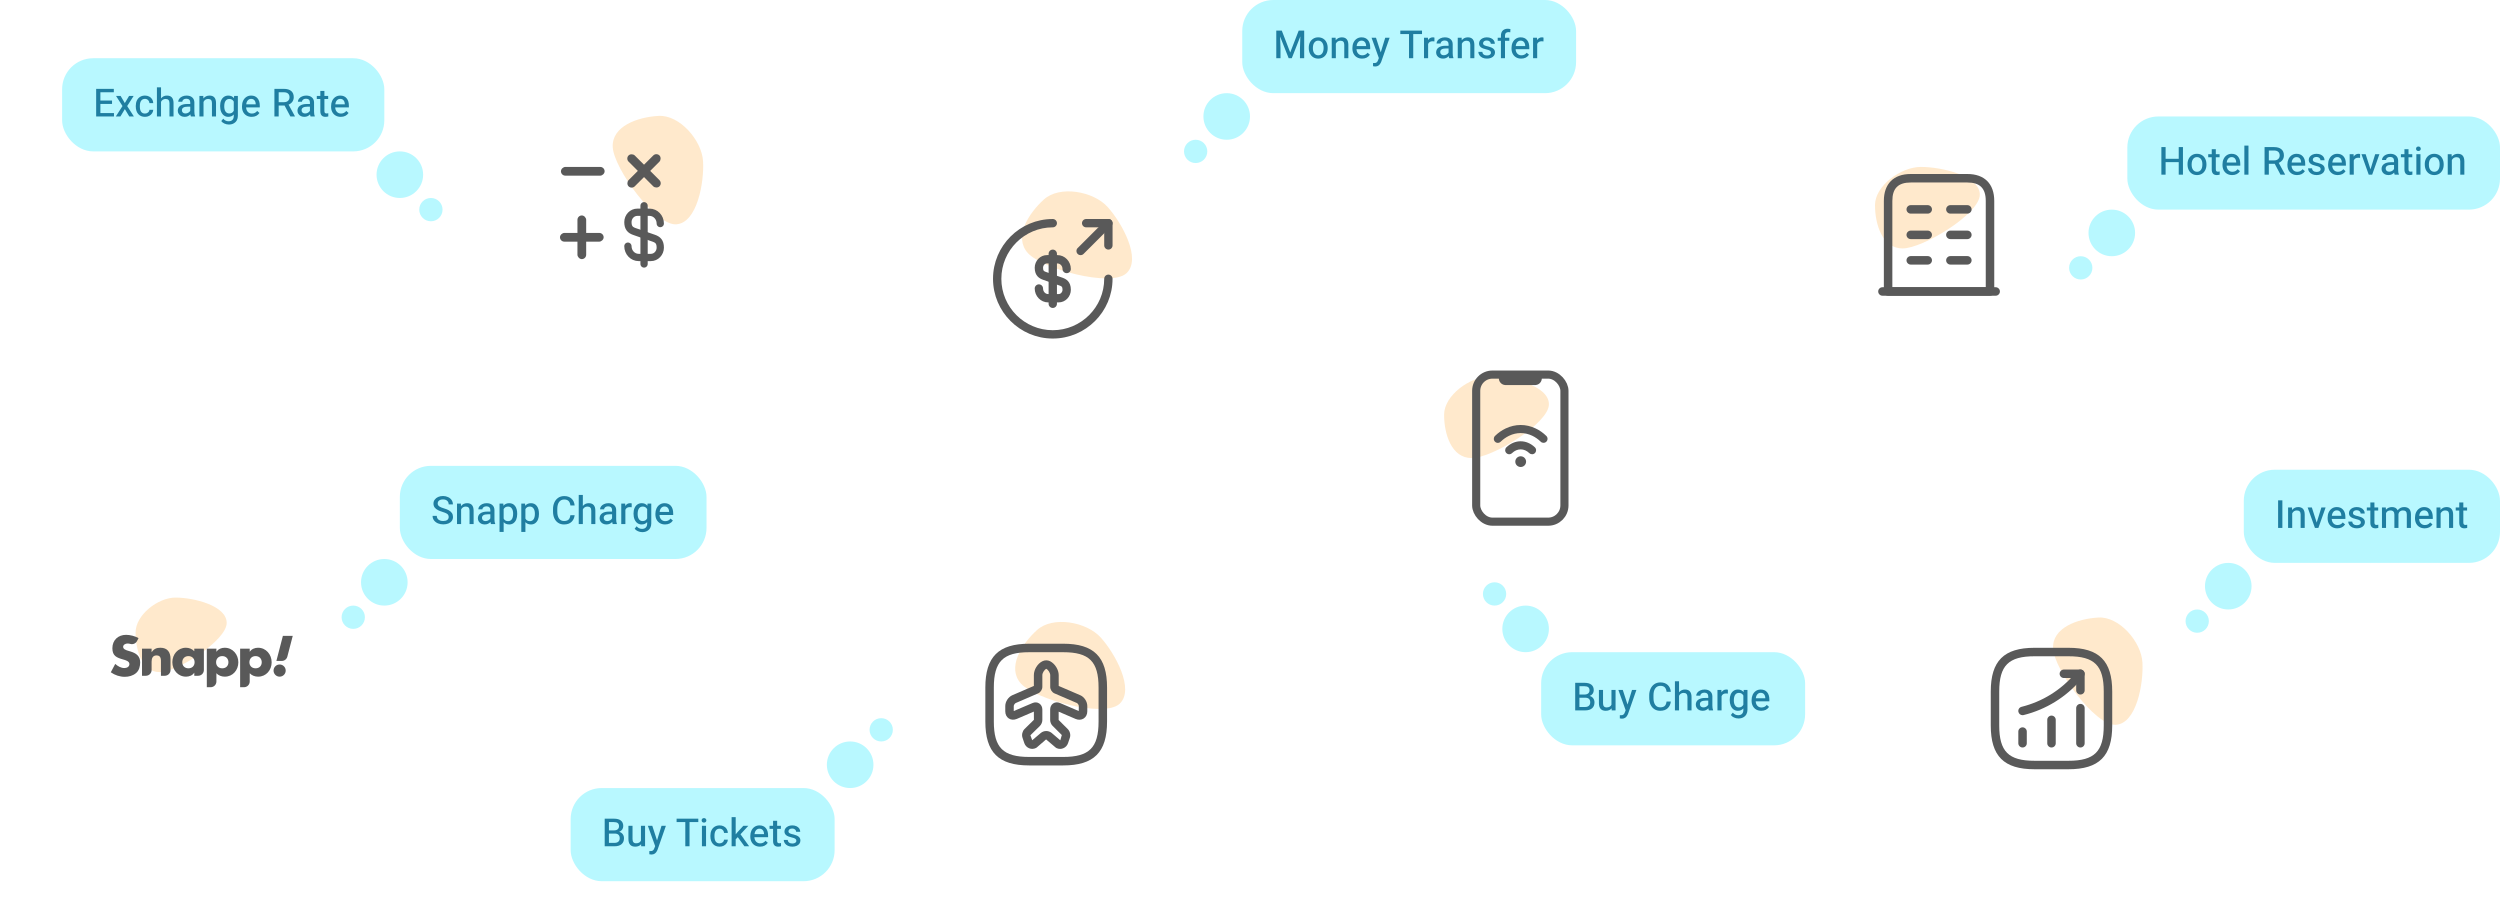 <svg width="644" height="234" viewBox="0 0 644 234" fill="none" xmlns="http://www.w3.org/2000/svg">
<g filter="url(#filter0_d_12622_114127)">
<rect x="122" y="19" width="64" height="64" rx="9.712" fill="white"/>
<path d="M170.175 55.787C164.772 56.092 154.149 41.384 153.842 35.939C153.534 30.494 160.25 28.159 165.653 27.854C171.056 27.549 176.803 34.125 177.11 39.57C177.418 45.015 175.578 55.482 170.175 55.787Z" fill="#FE9404" fill-opacity="0.2"/>
<rect x="140.5" y="43.25" width="2.25" height="11.25" rx="1.125" transform="rotate(-90 140.5 43.25)" fill="#595959"/>
<rect x="140.25" y="60.25" width="2.25" height="11.25" rx="1.125" transform="rotate(-90 140.25 60.25)" fill="#595959"/>
<rect x="147" y="64.75" width="2.25" height="11.25" rx="1.125" transform="rotate(180 147 64.75)" fill="#595959"/>
<rect x="165.078" y="37.25" width="2.25" height="11.25" rx="1.125" transform="rotate(45 165.078 37.25)" fill="#595959"/>
<rect x="157.125" y="38.842" width="2.25" height="11.25" rx="1.125" transform="rotate(-45 157.125 38.842)" fill="#595959"/>
<path d="M157.75 61.413C157.75 63.026 158.988 64.326 160.525 64.326H163.662C165 64.326 166.087 63.188 166.087 61.788C166.087 60.263 165.425 59.726 164.437 59.376L159.4 57.626C158.412 57.276 157.75 56.738 157.75 55.213C157.75 53.813 158.837 52.676 160.175 52.676H163.312C164.85 52.676 166.087 53.976 166.087 55.588" stroke="#595959" stroke-width="1.875" stroke-linecap="round" stroke-linejoin="round"/>
<path d="M161.91 51V66" stroke="#595959" stroke-width="1.875" stroke-linecap="round" stroke-linejoin="round"/>
</g>
<g filter="url(#filter1_d_12622_114127)">
<rect x="493" y="148" width="64" height="64" rx="9.712" fill="white"/>
<path d="M541.031 184.708C535.686 185.01 525.178 170.46 524.874 165.074C524.57 159.687 531.213 157.378 536.558 157.076C541.903 156.774 547.587 163.279 547.892 168.666C548.196 174.052 546.376 184.406 541.031 184.708Z" fill="#FE9404" fill-opacity="0.2"/>
<path d="M517.009 190.557C516.413 190.557 515.918 190.062 515.918 189.465V186.453C515.918 185.856 516.413 185.361 517.009 185.361C517.606 185.361 518.101 185.856 518.101 186.453V189.465C518.101 190.076 517.606 190.557 517.009 190.557Z" fill="#595959"/>
<path d="M524.466 190.558C523.87 190.558 523.375 190.064 523.375 189.467V183.427C523.375 182.831 523.87 182.336 524.466 182.336C525.063 182.336 525.558 182.831 525.558 183.427V189.467C525.558 190.078 525.063 190.558 524.466 190.558Z" fill="#595959"/>
<path d="M531.916 190.557C531.319 190.557 530.824 190.062 530.824 189.466V180.414C530.824 179.817 531.319 179.322 531.916 179.322C532.512 179.322 533.007 179.817 533.007 180.414V189.466C533.007 190.077 532.527 190.557 531.916 190.557Z" fill="#595959"/>
<path d="M517.009 182.233C516.515 182.233 516.078 181.898 515.947 181.404C515.801 180.821 516.151 180.225 516.747 180.079C522.103 178.74 526.818 175.815 530.413 171.639L531.082 170.853C531.475 170.402 532.159 170.343 532.625 170.736C533.076 171.129 533.134 171.813 532.741 172.279L532.072 173.065C528.186 177.605 523.063 180.763 517.271 182.204C517.184 182.233 517.097 182.233 517.009 182.233Z" fill="#595959"/>
<path d="M531.918 176.907C531.321 176.907 530.827 176.412 530.827 175.816V172.658H527.654C527.057 172.658 526.562 172.163 526.562 171.566C526.562 170.969 527.057 170.475 527.654 170.475H531.918C532.515 170.475 533.009 170.969 533.009 171.566V175.83C533.009 176.427 532.529 176.907 531.918 176.907Z" fill="#595959"/>
<path d="M528.831 196.16H520.099C512.197 196.16 508.82 192.784 508.82 184.881V176.15C508.82 168.247 512.197 164.871 520.099 164.871H528.831C536.733 164.871 540.109 168.247 540.109 176.15V184.881C540.109 192.784 536.733 196.16 528.831 196.16ZM520.099 167.054C513.39 167.054 511.003 169.441 511.003 176.15V184.881C511.003 191.59 513.39 193.977 520.099 193.977H528.831C535.539 193.977 537.926 191.59 537.926 184.881V176.15C537.926 169.441 535.539 167.054 528.831 167.054H520.099Z" fill="#595959"/>
</g>
<g filter="url(#filter2_d_12622_114127)">
<rect x="16" y="137" width="64" height="64" rx="9.712" fill="white"/>
<path d="M54.396 158.47C54.396 162.982 41.653 171.134 37.105 171.134C32.558 171.134 30.93 165.433 30.93 160.921C30.93 156.409 36.675 151.934 41.222 151.934C45.77 151.934 54.396 153.957 54.396 158.47Z" fill="#FE9404" fill-opacity="0.2"/>
<g clip-path="url(#clip0_12622_114127)">
<path fill-rule="evenodd" clip-rule="evenodd" d="M31.299 163.132C30.975 163.765 30.248 164.074 29.568 163.872C29.339 163.804 29.101 163.768 28.86 163.768C28.371 163.768 27.72 164.053 27.72 164.626C27.72 165.225 28.439 165.457 28.901 165.607L29.58 165.811C31.006 166.234 32.106 166.955 32.106 168.618C32.106 169.639 31.861 170.688 31.047 171.383C30.245 172.064 29.172 172.35 28.14 172.35C26.855 172.35 25.598 171.918 24.554 171.188C24.547 171.182 24.545 171.173 24.549 171.165L25.682 169.026C26.348 169.612 27.135 170.089 28.045 170.089C28.67 170.089 29.335 169.775 29.335 169.054C29.335 168.304 28.29 168.045 27.72 167.882C26.049 167.405 24.948 166.969 24.948 164.98C24.948 162.895 26.429 161.533 28.48 161.533C29.507 161.533 30.761 161.857 31.67 162.369C31.678 162.374 31.682 162.384 31.677 162.393L31.299 163.133V163.132ZM35.07 165.988C35.076 165.988 35.082 165.985 35.085 165.981C35.655 165.142 36.346 164.857 37.307 164.857C39.181 164.857 39.928 166.043 39.928 167.759V170.602C39.928 171.417 39.27 172.078 38.457 172.078H37.474C37.464 172.078 37.457 172.07 37.457 172.06V168.672C37.457 168.004 37.566 166.833 36.343 166.833C35.338 166.833 35.053 167.582 35.053 168.454V170.602C35.053 171.417 34.395 172.078 33.581 172.078H32.599C32.589 172.078 32.581 172.07 32.581 172.06V165.106C32.581 165.097 32.589 165.089 32.599 165.089H35.035C35.045 165.089 35.053 165.097 35.053 165.106V165.971C35.053 165.981 35.06 165.988 35.07 165.988ZM42.95 168.59C42.95 169.476 43.535 170.157 44.539 170.157C45.545 170.157 46.129 169.476 46.129 168.59C46.129 167.732 45.545 167.01 44.539 167.01C43.535 167.01 42.95 167.732 42.95 168.59ZM47.047 172.078H46.065C46.055 172.078 46.047 172.07 46.047 172.06V171.319C46.047 171.309 46.039 171.302 46.03 171.302C46.023 171.302 46.018 171.305 46.015 171.309C45.579 171.999 44.727 172.309 43.915 172.309C41.851 172.309 40.398 170.579 40.398 168.576C40.398 166.574 41.824 164.857 43.888 164.857C44.673 164.857 45.498 165.146 46.016 165.734C46.027 165.746 46.047 165.74 46.047 165.723V165.106C46.047 165.097 46.055 165.089 46.065 165.089H48.502C48.511 165.089 48.519 165.097 48.519 165.106V170.602C48.519 171.417 47.86 172.078 47.047 172.078ZM51.665 168.59C51.665 169.476 52.249 170.157 53.254 170.157C54.259 170.157 54.843 169.476 54.843 168.59C54.843 167.732 54.259 167.01 53.254 167.01C52.248 167.01 51.665 167.732 51.665 168.59ZM51.764 165.879C51.769 165.879 51.775 165.876 51.779 165.871C52.228 165.182 53.067 164.858 53.879 164.858C55.957 164.858 57.396 166.601 57.396 168.604C57.396 170.62 55.97 172.309 53.906 172.309C53.106 172.309 52.28 172.025 51.75 171.415C51.749 171.413 51.747 171.414 51.747 171.416V173.549C51.747 174.365 51.088 175.026 50.275 175.026H49.275V165.089H51.747V165.861C51.747 165.872 51.754 165.879 51.764 165.879ZM60.248 168.59C60.248 169.476 60.832 170.157 61.837 170.157C62.842 170.157 63.426 169.476 63.426 168.59C63.426 167.732 62.842 167.01 61.837 167.01C60.831 167.01 60.248 167.732 60.248 168.59ZM60.347 165.879C60.353 165.879 60.358 165.876 60.362 165.871C60.811 165.182 61.65 164.858 62.462 164.858C64.539 164.858 65.978 166.601 65.978 168.604C65.978 170.62 64.553 172.309 62.489 172.309C61.703 172.309 60.89 172.035 60.36 171.445C60.35 171.433 60.329 171.441 60.329 171.457V173.549C60.329 174.365 59.671 175.026 58.858 175.026H57.875C57.865 175.026 57.857 175.017 57.857 175.008V165.106C57.857 165.097 57.865 165.089 57.875 165.089H60.311C60.322 165.089 60.329 165.097 60.329 165.106V165.861C60.329 165.872 60.337 165.879 60.346 165.879M68.871 161.806L67.196 168.259H68.588C69.262 168.259 69.85 167.802 70.019 167.147L71.408 161.806H68.871ZM68.032 169.172C68.895 169.172 69.596 169.874 69.596 170.74C69.596 171.606 68.895 172.309 68.031 172.309C67.168 172.309 66.468 171.606 66.468 170.74C66.468 169.874 67.168 169.172 68.032 169.172Z" fill="#595959"/>
</g>
</g>
<g filter="url(#filter3_d_12622_114127)">
<path d="M508.665 71.541H485.332C484.854 71.541 484.457 71.144 484.457 70.666C484.457 70.188 484.854 69.791 485.332 69.791H508.665C509.144 69.791 509.54 70.188 509.54 70.666C509.54 71.144 509.144 71.541 508.665 71.541Z" fill="#595959"/>
<path d="M507.5 71.542H486.5C486.022 71.542 485.625 71.146 485.625 70.667V52.001C485.625 48.477 487.643 46.459 491.167 46.459H502.833C506.357 46.459 508.375 48.477 508.375 52.001V70.667C508.375 71.146 507.978 71.542 507.5 71.542ZM487.375 69.792H506.625V52.001C506.625 49.411 505.423 48.209 502.833 48.209H491.167C488.577 48.209 487.375 49.411 487.375 52.001V69.792Z" fill="#595959"/>
<path d="M494.668 65.125H491.168C490.69 65.125 490.293 64.728 490.293 64.25C490.293 63.772 490.69 63.375 491.168 63.375H494.668C495.146 63.375 495.543 63.772 495.543 64.25C495.543 64.728 495.146 65.125 494.668 65.125Z" fill="#595959"/>
<path d="M502.832 65.125H499.332C498.854 65.125 498.457 64.728 498.457 64.25C498.457 63.772 498.854 63.375 499.332 63.375H502.832C503.31 63.375 503.707 63.772 503.707 64.25C503.707 64.728 503.31 65.125 502.832 65.125Z" fill="#595959"/>
<path d="M494.668 59.875H491.168C490.69 59.875 490.293 59.478 490.293 59C490.293 58.522 490.69 58.125 491.168 58.125H494.668C495.146 58.125 495.543 58.522 495.543 59C495.543 59.478 495.146 59.875 494.668 59.875Z" fill="#595959"/>
<path d="M502.832 59.875H499.332C498.854 59.875 498.457 59.478 498.457 59C498.457 58.522 498.854 58.125 499.332 58.125H502.832C503.31 58.125 503.707 58.522 503.707 59C503.707 59.478 503.31 59.875 502.832 59.875Z" fill="#595959"/>
<path d="M494.668 54.625H491.168C490.69 54.625 490.293 54.228 490.293 53.75C490.293 53.272 490.69 52.875 491.168 52.875H494.668C495.146 52.875 495.543 53.272 495.543 53.75C495.543 54.228 495.146 54.625 494.668 54.625Z" fill="#595959"/>
<path d="M502.832 54.625H499.332C498.854 54.625 498.457 54.228 498.457 53.75C498.457 53.272 498.854 52.875 499.332 52.875H502.832C503.31 52.875 503.707 53.272 503.707 53.75C503.707 54.228 503.31 54.625 502.832 54.625Z" fill="#595959"/>
<rect x="466" y="28" width="60" height="60" rx="9.712" fill="white"/>
<path d="M506 48.149C506 53.084 491.337 62 486.105 62C480.873 62 479 55.765 479 50.83C479 45.895 485.61 41 490.842 41C496.074 41 506 43.214 506 48.149Z" fill="#FE9404" fill-opacity="0.2"/>
<path d="M510.085 74.178H480.918C480.32 74.178 479.824 73.682 479.824 73.084C479.824 72.486 480.32 71.99 480.918 71.99H510.085C510.683 71.99 511.178 72.486 511.178 73.084C511.178 73.682 510.683 74.178 510.085 74.178Z" fill="#595959"/>
<path d="M508.625 74.176H482.375C481.777 74.176 481.281 73.681 481.281 73.083V49.749C481.281 45.345 483.804 42.822 488.208 42.822H502.792C507.196 42.822 509.719 45.345 509.719 49.749V73.083C509.719 73.681 509.223 74.176 508.625 74.176ZM483.469 71.989H507.531V49.749C507.531 46.512 506.029 45.01 502.792 45.01H488.208C484.971 45.01 483.469 46.512 483.469 49.749V71.989Z" fill="#595959"/>
<path d="M492.582 66.156H488.207C487.609 66.156 487.113 65.66 487.113 65.062C487.113 64.465 487.609 63.969 488.207 63.969H492.582C493.18 63.969 493.676 64.465 493.676 65.062C493.676 65.66 493.18 66.156 492.582 66.156Z" fill="#595959"/>
<path d="M502.793 66.156H498.418C497.82 66.156 497.324 65.66 497.324 65.062C497.324 64.465 497.82 63.969 498.418 63.969H502.793C503.391 63.969 503.887 64.465 503.887 65.062C503.887 65.66 503.391 66.156 502.793 66.156Z" fill="#595959"/>
<path d="M492.582 59.594H488.207C487.609 59.594 487.113 59.098 487.113 58.5C487.113 57.902 487.609 57.406 488.207 57.406H492.582C493.18 57.406 493.676 57.902 493.676 58.5C493.676 59.098 493.18 59.594 492.582 59.594Z" fill="#595959"/>
<path d="M502.793 59.594H498.418C497.82 59.594 497.324 59.098 497.324 58.5C497.324 57.902 497.82 57.406 498.418 57.406H502.793C503.391 57.406 503.887 57.902 503.887 58.5C503.887 59.098 503.391 59.594 502.793 59.594Z" fill="#595959"/>
<path d="M492.582 53.031H488.207C487.609 53.031 487.113 52.535 487.113 51.938C487.113 51.34 487.609 50.844 488.207 50.844H492.582C493.18 50.844 493.676 51.34 493.676 51.938C493.676 52.535 493.18 53.031 492.582 53.031Z" fill="#595959"/>
<path d="M502.793 53.031H498.418C497.82 53.031 497.324 52.535 497.324 51.938C497.324 51.34 497.82 50.844 498.418 50.844H502.793C503.391 50.844 503.887 51.34 503.887 51.938C503.887 52.535 503.391 53.031 502.793 53.031Z" fill="#595959"/>
</g>
<g filter="url(#filter4_d_12622_114127)">
<rect x="355" y="82" width="64" height="64" rx="9.712" fill="white"/>
<path d="M395 102.149C395 107.084 380.337 116 375.105 116C369.873 116 368 109.765 368 104.83C368 99.894 374.61 95 379.842 95C385.074 95 395 97.214 395 102.149Z" fill="#FE9404" fill-opacity="0.2"/>
<rect x="376.266" y="94.494" width="22.734" height="37.889" rx="4.189" stroke="#595959" stroke-width="2.094"/>
<path d="M391.426 95.445H383.848" stroke="#595959" stroke-width="3.491" stroke-linecap="round"/>
<path d="M390.672 115.014C390.409 115.014 390.159 114.917 389.951 114.722C388.605 113.432 386.858 113.432 385.498 114.722C385.082 115.125 384.43 115.111 384.028 114.695C383.625 114.278 383.639 113.626 384.055 113.224C386.206 111.157 389.216 111.157 391.38 113.224C391.796 113.626 391.81 114.278 391.408 114.695C391.227 114.903 390.95 115.014 390.672 115.014Z" fill="#595959"/>
<path d="M393.612 112.074C393.349 112.074 393.085 111.977 392.891 111.782C392.239 111.144 391.504 110.631 390.727 110.256C388.785 109.327 386.662 109.327 384.734 110.256C383.957 110.631 383.236 111.144 382.57 111.782C382.168 112.185 381.502 112.185 381.1 111.769C380.697 111.352 380.711 110.7 381.113 110.298C381.932 109.493 382.847 108.855 383.832 108.384C386.343 107.177 389.118 107.177 391.615 108.384C392.6 108.855 393.515 109.493 394.334 110.298C394.75 110.7 394.75 111.352 394.347 111.769C394.153 111.963 393.89 112.074 393.612 112.074Z" fill="#595959"/>
<path d="M387.731 118.301C387.37 118.301 387.023 118.162 386.746 117.899C386.205 117.358 386.205 116.484 386.746 115.943C387.287 115.402 388.174 115.402 388.715 115.943C389.256 116.484 389.256 117.358 388.715 117.899C388.438 118.162 388.091 118.301 387.731 118.301Z" fill="#595959"/>
</g>
<g filter="url(#filter5_d_12622_114127)">
<rect x="236" y="37" width="64" height="64" rx="9.712" fill="white"/>
<path d="M286.142 68.413C282.099 72.072 264.462 67.262 260.775 63.187C257.088 59.112 260.876 53.031 264.919 49.373C268.963 45.714 277.631 47.234 281.318 51.309C285.005 55.384 290.186 64.755 286.142 68.413Z" fill="#FE9404" fill-opacity="0.2"/>
<path d="M268.701 75.901H266.009C264.104 75.901 262.543 74.297 262.543 72.32C262.543 71.733 263.03 71.246 263.617 71.246C264.204 71.246 264.691 71.733 264.691 72.32C264.691 73.108 265.278 73.752 266.009 73.752H268.701C269.26 73.752 269.704 73.251 269.704 72.635C269.704 71.862 269.489 71.747 269.002 71.576L264.691 70.072C263.775 69.742 262.543 69.084 262.543 66.978C262.543 65.188 263.961 63.713 265.694 63.713H268.386C270.291 63.713 271.852 65.317 271.852 67.293C271.852 67.88 271.365 68.368 270.778 68.368C270.191 68.368 269.704 67.88 269.704 67.293C269.704 66.506 269.117 65.861 268.386 65.861H265.694C265.135 65.861 264.691 66.362 264.691 66.978C264.691 67.752 264.906 67.866 265.393 68.038L269.704 69.542C270.62 69.871 271.852 70.53 271.852 72.635C271.852 74.44 270.434 75.901 268.701 75.901Z" fill="#595959"/>
<path d="M267.195 77.333C266.608 77.333 266.121 76.846 266.121 76.259V63.369C266.121 62.782 266.608 62.295 267.195 62.295C267.782 62.295 268.269 62.782 268.269 63.369V76.259C268.269 76.846 267.782 77.333 267.195 77.333Z" fill="#595959"/>
<path d="M267.197 85.208C258.704 85.208 251.801 78.305 251.801 69.812C251.801 61.319 258.704 54.416 267.197 54.416C267.784 54.416 268.271 54.903 268.271 55.49C268.271 56.077 267.784 56.564 267.197 56.564C259.893 56.564 253.949 62.508 253.949 69.812C253.949 77.116 259.893 83.06 267.197 83.06C274.501 83.06 280.444 77.116 280.444 69.812C280.444 69.225 280.931 68.738 281.519 68.738C282.106 68.738 282.593 69.225 282.593 69.812C282.593 78.305 275.69 85.208 267.197 85.208Z" fill="#595959"/>
<path d="M281.522 62.293C280.934 62.293 280.447 61.806 280.447 61.219V56.564H275.793C275.206 56.564 274.719 56.077 274.719 55.49C274.719 54.903 275.206 54.416 275.793 54.416H281.522C282.109 54.416 282.596 54.903 282.596 55.49V61.219C282.596 61.806 282.109 62.293 281.522 62.293Z" fill="#595959"/>
<path d="M274.364 63.725C274.091 63.725 273.819 63.625 273.604 63.41C273.189 62.995 273.189 62.308 273.604 61.892L280.765 54.731C281.181 54.316 281.868 54.316 282.283 54.731C282.699 55.147 282.699 55.834 282.283 56.249L275.123 63.41C274.908 63.625 274.636 63.725 274.364 63.725Z" fill="#595959"/>
</g>
<rect x="238" y="149" width="64" height="64" rx="9.712" fill="white"/>
<path d="M288.373 181.327C284.329 184.986 266.692 180.176 263.005 176.101C259.318 172.026 263.106 165.945 267.15 162.287C271.193 158.628 279.861 160.148 283.548 164.223C287.235 168.298 292.416 177.669 288.373 181.327Z" fill="#FE9404" fill-opacity="0.2"/>
<path d="M273.088 192.919C272.753 192.919 272.417 192.846 272.111 192.686C272.038 192.642 271.965 192.598 271.907 192.54L269.472 190.469L267.08 192.54C267.007 192.598 266.934 192.642 266.861 192.686C266.292 192.963 265.651 192.992 265.082 192.744C264.499 192.496 264.061 192.015 263.857 191.417L263.39 190.017C263.142 189.288 263.361 188.369 263.901 187.815L266.336 185.423L266.322 183.308L261.932 185.19C261.203 185.496 260.445 185.467 259.861 185.073C259.292 184.708 258.957 184.023 258.957 183.236V181.879C258.957 180.742 259.745 179.531 260.795 179.079L266.322 176.702V173.917C266.322 172.488 267.27 170.942 268.538 170.329C269.165 170.023 269.88 170.023 270.507 170.329C271.776 170.986 272.724 172.531 272.724 173.917V176.702L278.251 179.079C279.301 179.517 280.088 180.727 280.088 181.879V183.236C280.088 184.023 279.753 184.708 279.155 185.088C278.557 185.467 277.813 185.511 277.084 185.204L272.709 183.323V185.467L275.086 187.844C275.626 188.383 275.845 189.317 275.597 190.046L275.13 191.431C274.926 192.029 274.488 192.511 273.905 192.744C273.642 192.861 273.365 192.919 273.088 192.919ZM269.501 188.311C269.997 188.311 270.478 188.471 270.872 188.777L273.132 190.702L273.526 189.346L271.149 186.983C270.77 186.619 270.522 186.006 270.522 185.467V182.769C270.522 182.113 270.799 181.544 271.295 181.208C271.79 180.873 272.432 180.829 273.045 181.092L277.886 183.163L277.901 181.879C277.901 181.602 277.638 181.194 277.39 181.092L271.63 178.613C271.003 178.35 270.536 177.65 270.536 176.936V173.917C270.536 173.348 270.04 172.546 269.53 172.283C269.005 172.546 268.509 173.333 268.509 173.917V176.936C268.509 177.621 268.057 178.336 267.415 178.613L261.67 181.092C261.422 181.194 261.145 181.617 261.145 181.879V183.163L265.972 181.106C266.57 180.844 267.197 180.873 267.707 181.208C268.217 181.544 268.509 182.113 268.509 182.783V185.481C268.509 186.006 268.261 186.619 267.882 186.998L265.432 189.404L265.899 190.688L268.101 188.821C268.509 188.486 269.005 188.311 269.501 188.311ZM272.49 176.6L272.505 176.615C272.505 176.6 272.49 176.6 272.49 176.6Z" fill="#595959"/>
<path d="M273.876 197.176H265.126C257.208 197.176 253.824 193.793 253.824 185.874V177.124C253.824 169.206 257.208 165.822 265.126 165.822H273.876C281.795 165.822 285.178 169.206 285.178 177.124V185.874C285.178 193.793 281.795 197.176 273.876 197.176ZM265.126 168.01C258.403 168.01 256.012 170.401 256.012 177.124V185.874C256.012 192.597 258.403 194.989 265.126 194.989H273.876C280.599 194.989 282.991 192.597 282.991 185.874V177.124C282.991 170.401 280.599 168.01 273.876 168.01H265.126Z" fill="#595959"/>
<g style="mix-blend-mode:luminosity">
<rect x="548" y="30" width="96" height="24" rx="8" fill="#B8F8FF"/>
<path d="M562.33 45H561.24V41.77H557.86V45H556.77V37.89H557.86V40.9H561.24V37.89H562.33V45ZM563.509 42.31C563.503 41.803 563.596 41.347 563.789 40.94C563.989 40.533 564.273 40.213 564.639 39.98C565.006 39.74 565.439 39.62 565.939 39.62C566.426 39.62 566.853 39.733 567.219 39.96C567.586 40.18 567.869 40.497 568.069 40.91C568.276 41.323 568.379 41.803 568.379 42.35V42.42C568.379 42.953 568.276 43.423 568.069 43.83C567.863 44.237 567.576 44.55 567.209 44.77C566.843 44.99 566.423 45.1 565.949 45.1C565.476 45.1 565.056 44.99 564.689 44.77C564.323 44.543 564.036 44.23 563.829 43.83C563.623 43.423 563.516 42.95 563.509 42.41V42.31ZM564.569 42.42C564.563 42.98 564.686 43.427 564.939 43.76C565.193 44.087 565.529 44.25 565.949 44.25C566.376 44.25 566.709 44.09 566.949 43.77C567.196 43.45 567.323 42.997 567.329 42.41V42.31C567.336 41.75 567.213 41.303 566.959 40.97C566.706 40.637 566.366 40.47 565.939 40.47C565.533 40.47 565.206 40.63 564.959 40.95C564.713 41.263 564.583 41.71 564.569 42.29V42.42ZM570.793 38.43V39.72H571.763V40.51H570.793V43.61C570.793 43.823 570.836 43.98 570.923 44.08C571.01 44.18 571.156 44.23 571.363 44.23C571.483 44.23 571.626 44.21 571.793 44.17V44.99C571.533 45.063 571.286 45.1 571.053 45.1C570.62 45.1 570.293 44.977 570.073 44.73C569.853 44.483 569.743 44.123 569.743 43.65V40.51H568.833V39.72H569.743V38.43H570.793ZM575.004 45.1C574.51 45.1 574.077 44.993 573.704 44.78C573.33 44.567 573.037 44.263 572.824 43.87C572.617 43.477 572.514 43.02 572.514 42.5V42.34C572.514 41.84 572.607 41.383 572.794 40.97C572.987 40.557 573.26 40.23 573.614 39.99C573.974 39.743 574.394 39.62 574.874 39.62C575.574 39.62 576.117 39.85 576.504 40.31C576.897 40.763 577.094 41.407 577.094 42.24V42.67H573.574V42.7C573.6 43.167 573.75 43.543 574.024 43.83C574.297 44.11 574.64 44.25 575.054 44.25C575.347 44.25 575.604 44.193 575.824 44.08C576.05 43.967 576.25 43.8 576.424 43.58L577.014 44.1C576.794 44.427 576.514 44.677 576.174 44.85C575.834 45.017 575.444 45.1 575.004 45.1ZM576.044 41.87V41.79C576.024 41.37 575.91 41.047 575.704 40.82C575.504 40.587 575.224 40.47 574.864 40.47C574.524 40.47 574.24 40.593 574.014 40.84C573.787 41.087 573.65 41.43 573.604 41.87H576.044ZM579.206 45H578.146V37.5H579.206V45ZM585.972 42.19H584.452V45H583.352V37.89H585.792C586.612 37.89 587.238 38.073 587.672 38.44C588.112 38.807 588.332 39.337 588.332 40.03C588.332 40.477 588.215 40.867 587.982 41.2C587.755 41.527 587.428 41.777 587.002 41.95L588.632 44.94V45H587.462L585.972 42.19ZM585.822 41.32C586.255 41.32 586.598 41.207 586.852 40.98C587.112 40.747 587.242 40.44 587.242 40.06C587.242 39.647 587.118 39.33 586.872 39.11C586.632 38.89 586.282 38.777 585.822 38.77H584.452V41.32H585.822ZM591.732 45.1C591.239 45.1 590.806 44.993 590.432 44.78C590.059 44.567 589.766 44.263 589.552 43.87C589.346 43.477 589.242 43.02 589.242 42.5V42.34C589.242 41.84 589.336 41.383 589.522 40.97C589.716 40.557 589.989 40.23 590.342 39.99C590.702 39.743 591.122 39.62 591.602 39.62C592.302 39.62 592.846 39.85 593.232 40.31C593.626 40.763 593.822 41.407 593.822 42.24V42.67H590.302V42.7C590.329 43.167 590.479 43.543 590.752 43.83C591.026 44.11 591.369 44.25 591.782 44.25C592.076 44.25 592.332 44.193 592.552 44.08C592.779 43.967 592.979 43.8 593.152 43.58L593.742 44.1C593.522 44.427 593.242 44.677 592.902 44.85C592.562 45.017 592.172 45.1 591.732 45.1ZM592.772 41.87V41.79C592.752 41.37 592.639 41.047 592.432 40.82C592.232 40.587 591.952 40.47 591.592 40.47C591.252 40.47 590.969 40.593 590.742 40.84C590.516 41.087 590.379 41.43 590.332 41.87H592.772ZM597.804 43.58C597.804 43.353 597.714 43.18 597.534 43.06C597.354 42.933 597.048 42.823 596.614 42.73C595.968 42.59 595.491 42.397 595.184 42.15C594.884 41.903 594.734 41.583 594.734 41.19C594.734 40.897 594.818 40.633 594.984 40.4C595.158 40.16 595.398 39.97 595.704 39.83C596.011 39.69 596.354 39.62 596.734 39.62C597.141 39.62 597.501 39.69 597.814 39.83C598.128 39.97 598.371 40.167 598.544 40.42C598.718 40.673 598.804 40.96 598.804 41.28H597.754C597.754 41.04 597.658 40.84 597.464 40.68C597.278 40.513 597.034 40.43 596.734 40.43C596.434 40.43 596.198 40.497 596.024 40.63C595.858 40.757 595.774 40.93 595.774 41.15C595.774 41.37 595.874 41.533 596.074 41.64C596.281 41.747 596.484 41.823 596.684 41.87C596.891 41.917 597.021 41.947 597.074 41.96C597.681 42.107 598.128 42.303 598.414 42.55C598.701 42.79 598.844 43.117 598.844 43.53C598.844 43.837 598.754 44.11 598.574 44.35C598.401 44.583 598.158 44.767 597.844 44.9C597.531 45.033 597.171 45.1 596.764 45.1C596.338 45.1 595.954 45.023 595.614 44.87C595.281 44.71 595.021 44.497 594.834 44.23C594.648 43.963 594.554 43.673 594.554 43.36H595.594C595.601 43.647 595.711 43.873 595.924 44.04C596.138 44.207 596.418 44.29 596.764 44.29C597.084 44.29 597.338 44.227 597.524 44.1C597.711 43.973 597.804 43.8 597.804 43.58ZM602.211 45.1C601.717 45.1 601.284 44.993 600.911 44.78C600.537 44.567 600.244 44.263 600.031 43.87C599.824 43.477 599.721 43.02 599.721 42.5V42.34C599.721 41.84 599.814 41.383 600.001 40.97C600.194 40.557 600.467 40.23 600.821 39.99C601.181 39.743 601.601 39.62 602.081 39.62C602.781 39.62 603.324 39.85 603.711 40.31C604.104 40.763 604.301 41.407 604.301 42.24V42.67H600.781V42.7C600.807 43.167 600.957 43.543 601.231 43.83C601.504 44.11 601.847 44.25 602.261 44.25C602.554 44.25 602.811 44.193 603.031 44.08C603.257 43.967 603.457 43.8 603.631 43.58L604.221 44.1C604.001 44.427 603.721 44.677 603.381 44.85C603.041 45.017 602.651 45.1 602.211 45.1ZM603.251 41.87V41.79C603.231 41.37 603.117 41.047 602.911 40.82C602.711 40.587 602.431 40.47 602.071 40.47C601.731 40.47 601.447 40.593 601.221 40.84C600.994 41.087 600.857 41.43 600.811 41.87H603.251ZM607.953 40.67C607.846 40.643 607.693 40.63 607.493 40.63C606.906 40.63 606.519 40.863 606.333 41.33V45H605.273V39.72H606.283L606.313 40.34C606.606 39.86 607.019 39.62 607.553 39.62C607.733 39.62 607.869 39.643 607.963 39.69L607.953 40.67ZM610.638 43.62L611.848 39.72H612.938L611.068 45H610.188L608.308 39.72H609.388L610.638 43.62ZM616.871 45C616.818 44.907 616.771 44.727 616.731 44.46C616.345 44.887 615.858 45.1 615.271 45.1C614.931 45.1 614.625 45.033 614.351 44.9C614.085 44.76 613.875 44.57 613.721 44.33C613.568 44.09 613.491 43.823 613.491 43.53C613.491 42.977 613.701 42.55 614.121 42.25C614.541 41.943 615.135 41.79 615.901 41.79H616.701V41.4C616.701 41.093 616.615 40.857 616.441 40.69C616.268 40.517 616.018 40.43 615.691 40.43C615.391 40.43 615.145 40.503 614.951 40.65C614.758 40.797 614.661 40.983 614.661 41.21H613.601C613.601 40.937 613.691 40.68 613.871 40.44C614.058 40.193 614.315 39.997 614.641 39.85C614.968 39.697 615.335 39.62 615.741 39.62C616.361 39.62 616.848 39.777 617.201 40.09C617.561 40.397 617.748 40.82 617.761 41.36V43.77C617.761 44.263 617.825 44.647 617.951 44.92V45H616.871ZM614.551 43.41C614.551 43.663 614.635 43.863 614.801 44.01C614.968 44.157 615.188 44.23 615.461 44.23C615.728 44.23 615.975 44.163 616.201 44.03C616.435 43.897 616.601 43.727 616.701 43.52V42.48H616.051C615.051 42.48 614.551 42.79 614.551 43.41ZM620.432 38.43V39.72H621.402V40.51H620.432V43.61C620.432 43.823 620.475 43.98 620.562 44.08C620.648 44.18 620.795 44.23 621.002 44.23C621.122 44.23 621.265 44.21 621.432 44.17V44.99C621.172 45.063 620.925 45.1 620.692 45.1C620.258 45.1 619.932 44.977 619.712 44.73C619.492 44.483 619.382 44.123 619.382 43.65V40.51H618.472V39.72H619.382V38.43H620.432ZM623.512 45H622.452V39.72H623.512V45ZM622.372 38.33C622.372 38.157 622.426 38.017 622.532 37.91C622.646 37.797 622.796 37.74 622.982 37.74C623.169 37.74 623.316 37.797 623.422 37.91C623.536 38.023 623.592 38.163 623.592 38.33C623.592 38.497 623.536 38.633 623.422 38.74C623.316 38.847 623.169 38.9 622.982 38.9C622.789 38.9 622.639 38.847 622.532 38.74C622.426 38.633 622.372 38.497 622.372 38.33ZM624.623 42.31C624.616 41.803 624.709 41.347 624.903 40.94C625.103 40.533 625.386 40.213 625.753 39.98C626.119 39.74 626.553 39.62 627.053 39.62C627.539 39.62 627.966 39.733 628.333 39.96C628.699 40.18 628.983 40.497 629.183 40.91C629.389 41.323 629.493 41.803 629.493 42.35V42.42C629.493 42.953 629.389 43.423 629.183 43.83C628.976 44.237 628.689 44.55 628.323 44.77C627.956 44.99 627.536 45.1 627.063 45.1C626.589 45.1 626.169 44.99 625.803 44.77C625.436 44.543 625.149 44.23 624.943 43.83C624.736 43.423 624.629 42.95 624.623 42.41V42.31ZM625.683 42.42C625.676 42.98 625.799 43.427 626.053 43.76C626.306 44.087 626.643 44.25 627.063 44.25C627.489 44.25 627.823 44.09 628.063 43.77C628.309 43.45 628.436 42.997 628.443 42.41V42.31C628.449 41.75 628.326 41.303 628.073 40.97C627.819 40.637 627.479 40.47 627.053 40.47C626.646 40.47 626.319 40.63 626.073 40.95C625.826 41.263 625.696 41.71 625.683 42.29V42.42ZM631.536 39.72L631.566 40.37C631.96 39.87 632.483 39.62 633.136 39.62C634.243 39.62 634.803 40.257 634.816 41.53V45H633.766V41.53C633.76 41.17 633.676 40.907 633.516 40.74C633.356 40.573 633.106 40.49 632.766 40.49C632.506 40.49 632.273 40.557 632.066 40.69C631.866 40.823 631.71 41.01 631.596 41.25V45H630.536V39.72H631.536Z" fill="#1F7EA1"/>
<circle cx="544" cy="60" r="6" fill="#B8F8FF"/>
<circle cx="536" cy="69" r="3" fill="#B8F8FF"/>
</g>
<g style="mix-blend-mode:luminosity">
<rect x="397" y="168" width="68" height="24" rx="8" fill="#B8F8FF"/>
<path d="M405.77 183V175.89H408.14C408.94 175.89 409.54 176.053 409.94 176.38C410.347 176.7 410.55 177.173 410.55 177.8C410.55 178.133 410.46 178.43 410.28 178.69C410.1 178.95 409.843 179.147 409.51 179.28C409.897 179.387 410.197 179.587 410.41 179.88C410.63 180.173 410.74 180.527 410.74 180.94C410.74 181.593 410.53 182.1 410.11 182.46C409.69 182.82 409.093 183 408.32 183H405.77ZM408.32 182.12C408.733 182.12 409.057 182.017 409.29 181.81C409.523 181.597 409.64 181.307 409.64 180.94C409.64 180.133 409.21 179.73 408.35 179.73H406.86V182.12H408.32ZM408.17 178.91C408.57 178.91 408.883 178.817 409.11 178.63C409.343 178.437 409.46 178.173 409.46 177.84C409.46 177.467 409.353 177.197 409.14 177.03C408.927 176.857 408.593 176.77 408.14 176.77H406.86V178.91H408.17ZM415.17 183L415.15 182.47C414.803 182.89 414.296 183.1 413.63 183.1C413.056 183.1 412.623 182.937 412.33 182.61C412.036 182.283 411.886 181.797 411.88 181.15V177.72H412.94V181.13C412.94 181.863 413.243 182.23 413.85 182.23C414.483 182.23 414.903 181.997 415.11 181.53V177.72H416.17V183H415.17ZM419.247 181.48L419.327 181.25L420.407 177.72H421.537L419.407 183.83L419.317 184.05C419.01 184.77 418.51 185.13 417.817 185.13C417.577 185.103 417.393 185.08 417.267 185.06V184.23L417.507 184.24C417.793 184.26 418.017 184.21 418.177 184.09C418.343 183.97 418.477 183.76 418.577 183.46L418.767 182.96L416.887 177.72H418.027L419.247 181.48ZM430.407 180.71C430.333 181.417 430.063 181.993 429.597 182.44C429.137 182.88 428.493 183.1 427.667 183.1C427.1 183.1 426.603 182.963 426.177 182.69C425.75 182.417 425.42 182.03 425.187 181.53C424.953 181.023 424.837 180.43 424.837 179.75V179.12C424.837 178.52 424.947 177.97 425.167 177.47C425.387 176.963 425.713 176.557 426.147 176.25C426.587 175.943 427.113 175.79 427.727 175.79C428.5 175.79 429.12 176.003 429.587 176.43C430.06 176.857 430.333 177.45 430.407 178.21H429.317C429.25 177.677 429.087 177.287 428.827 177.04C428.567 176.793 428.2 176.67 427.727 176.67C427.16 176.67 426.72 176.883 426.407 177.31C426.093 177.73 425.937 178.333 425.937 179.12V179.78C425.937 180.553 426.087 181.153 426.387 181.58C426.687 182 427.113 182.21 427.667 182.21C428.173 182.21 428.557 182.097 428.817 181.87C429.077 181.637 429.24 181.25 429.307 180.71H430.407ZM432.52 178.34C432.913 177.86 433.417 177.62 434.03 177.62C435.163 177.62 435.733 178.26 435.74 179.54V183H434.69V179.54C434.683 179.18 434.6 178.917 434.44 178.75C434.28 178.577 434.03 178.49 433.69 178.49C433.423 178.49 433.19 178.557 432.99 178.69C432.79 178.817 432.633 178.997 432.52 179.23V183H431.46V175.5H432.52V178.34ZM440.217 183C440.164 182.907 440.117 182.727 440.077 182.46C439.691 182.887 439.204 183.1 438.617 183.1C438.277 183.1 437.971 183.033 437.697 182.9C437.431 182.76 437.221 182.57 437.067 182.33C436.914 182.09 436.837 181.823 436.837 181.53C436.837 180.977 437.047 180.55 437.467 180.25C437.887 179.943 438.481 179.79 439.247 179.79H440.047V179.4C440.047 179.093 439.961 178.857 439.787 178.69C439.614 178.517 439.364 178.43 439.037 178.43C438.737 178.43 438.491 178.503 438.297 178.65C438.104 178.797 438.007 178.983 438.007 179.21H436.947C436.947 178.937 437.037 178.68 437.217 178.44C437.404 178.193 437.661 177.997 437.987 177.85C438.314 177.697 438.681 177.62 439.087 177.62C439.707 177.62 440.194 177.777 440.547 178.09C440.907 178.397 441.094 178.82 441.107 179.36V181.77C441.107 182.263 441.171 182.647 441.297 182.92V183H440.217ZM437.897 181.41C437.897 181.663 437.981 181.863 438.147 182.01C438.314 182.157 438.534 182.23 438.807 182.23C439.074 182.23 439.321 182.163 439.547 182.03C439.781 181.897 439.947 181.727 440.047 181.52V180.48H439.397C438.397 180.48 437.897 180.79 437.897 181.41ZM445.097 178.67C444.991 178.643 444.837 178.63 444.637 178.63C444.051 178.63 443.664 178.863 443.477 179.33V183H442.417V177.72H443.427L443.457 178.34C443.751 177.86 444.164 177.62 444.697 177.62C444.877 177.62 445.014 177.643 445.107 177.69L445.097 178.67ZM445.576 180.26C445.576 179.727 445.663 179.263 445.836 178.87C446.016 178.47 446.263 178.163 446.576 177.95C446.896 177.73 447.263 177.62 447.676 177.62C448.303 177.62 448.79 177.84 449.136 178.28L449.186 177.72H450.146V182.86C450.146 183.267 450.06 183.637 449.886 183.97C449.713 184.303 449.45 184.57 449.096 184.77C448.75 184.977 448.323 185.08 447.816 185.08C447.43 185.08 447.053 184.997 446.686 184.83C446.326 184.67 446.053 184.457 445.866 184.19L446.376 183.57C446.743 184.017 447.203 184.24 447.756 184.24C448.183 184.24 448.51 184.123 448.736 183.89C448.97 183.657 449.086 183.323 449.086 182.89V182.49C448.74 182.897 448.266 183.1 447.666 183.1C447.253 183.1 446.89 182.987 446.576 182.76C446.263 182.533 446.016 182.21 445.836 181.79C445.663 181.37 445.576 180.88 445.576 180.32V180.26ZM446.636 180.42C446.636 180.987 446.75 181.43 446.976 181.75C447.203 182.07 447.523 182.23 447.936 182.23C448.456 182.23 448.84 181.997 449.086 181.53V179.16C448.84 178.713 448.46 178.49 447.946 178.49C447.526 178.49 447.203 178.653 446.976 178.98C446.75 179.307 446.636 179.787 446.636 180.42ZM453.701 183.1C453.208 183.1 452.774 182.993 452.401 182.78C452.028 182.567 451.734 182.263 451.521 181.87C451.314 181.477 451.211 181.02 451.211 180.5V180.34C451.211 179.84 451.304 179.383 451.491 178.97C451.684 178.557 451.958 178.23 452.311 177.99C452.671 177.743 453.091 177.62 453.571 177.62C454.271 177.62 454.814 177.85 455.201 178.31C455.594 178.763 455.791 179.407 455.791 180.24V180.67H452.271V180.7C452.298 181.167 452.448 181.543 452.721 181.83C452.994 182.11 453.338 182.25 453.751 182.25C454.044 182.25 454.301 182.193 454.521 182.08C454.748 181.967 454.948 181.8 455.121 181.58L455.711 182.1C455.491 182.427 455.211 182.677 454.871 182.85C454.531 183.017 454.141 183.1 453.701 183.1ZM454.741 179.87V179.79C454.721 179.37 454.608 179.047 454.401 178.82C454.201 178.587 453.921 178.47 453.561 178.47C453.221 178.47 452.938 178.593 452.711 178.84C452.484 179.087 452.348 179.43 452.301 179.87H454.741Z" fill="#1F7EA1"/>
<circle cx="393" cy="162" r="6" fill="#B8F8FF"/>
<circle cx="385" cy="153" r="3" fill="#B8F8FF"/>
</g>
<g style="mix-blend-mode:luminosity">
<rect x="147" y="203" width="68" height="24" rx="8" fill="#B8F8FF"/>
<path d="M155.77 218V210.89H158.14C158.94 210.89 159.54 211.053 159.94 211.38C160.347 211.7 160.55 212.173 160.55 212.8C160.55 213.133 160.46 213.43 160.28 213.69C160.1 213.95 159.843 214.147 159.51 214.28C159.897 214.387 160.197 214.587 160.41 214.88C160.63 215.173 160.74 215.527 160.74 215.94C160.74 216.593 160.53 217.1 160.11 217.46C159.69 217.82 159.093 218 158.32 218H155.77ZM158.32 217.12C158.733 217.12 159.057 217.017 159.29 216.81C159.523 216.597 159.64 216.307 159.64 215.94C159.64 215.133 159.21 214.73 158.35 214.73H156.86V217.12H158.32ZM158.17 213.91C158.57 213.91 158.883 213.817 159.11 213.63C159.343 213.437 159.46 213.173 159.46 212.84C159.46 212.467 159.353 212.197 159.14 212.03C158.927 211.857 158.593 211.77 158.14 211.77H156.86V213.91H158.17ZM165.17 218L165.15 217.47C164.803 217.89 164.296 218.1 163.63 218.1C163.056 218.1 162.623 217.937 162.33 217.61C162.036 217.283 161.886 216.797 161.88 216.15V212.72H162.94V216.13C162.94 216.863 163.243 217.23 163.85 217.23C164.483 217.23 164.903 216.997 165.11 216.53V212.72H166.17V218H165.17ZM169.247 216.48L169.327 216.25L170.407 212.72H171.537L169.407 218.83L169.317 219.05C169.01 219.77 168.51 220.13 167.817 220.13C167.577 220.103 167.393 220.08 167.267 220.06V219.23L167.507 219.24C167.793 219.26 168.017 219.21 168.177 219.09C168.343 218.97 168.477 218.76 168.577 218.46L168.767 217.96L166.887 212.72H168.027L169.247 216.48ZM179.883 211.77H177.623V218H176.533V211.77H174.293V210.89H179.883V211.77ZM181.878 218H180.818V212.72H181.878V218ZM180.738 211.33C180.738 211.157 180.791 211.017 180.898 210.91C181.011 210.797 181.161 210.74 181.348 210.74C181.534 210.74 181.681 210.797 181.788 210.91C181.901 211.023 181.958 211.163 181.958 211.33C181.958 211.497 181.901 211.633 181.788 211.74C181.681 211.847 181.534 211.9 181.348 211.9C181.154 211.9 181.004 211.847 180.898 211.74C180.791 211.633 180.738 211.497 180.738 211.33ZM185.368 217.25C185.675 217.25 185.935 217.16 186.148 216.98C186.368 216.8 186.488 216.57 186.508 216.29H187.498C187.485 216.603 187.385 216.9 187.198 217.18C187.018 217.453 186.768 217.677 186.448 217.85C186.128 218.017 185.771 218.1 185.378 218.1C184.645 218.1 184.065 217.86 183.638 217.38C183.211 216.9 182.998 216.24 182.998 215.4V215.27C182.998 214.743 183.091 214.283 183.278 213.89C183.471 213.49 183.745 213.18 184.098 212.96C184.458 212.733 184.881 212.62 185.368 212.62C185.775 212.62 186.135 212.703 186.448 212.87C186.768 213.03 187.018 213.257 187.198 213.55C187.385 213.843 187.485 214.183 187.498 214.57H186.508C186.488 214.243 186.371 213.98 186.158 213.78C185.945 213.573 185.681 213.47 185.368 213.47C184.941 213.47 184.615 213.627 184.388 213.94C184.161 214.247 184.048 214.697 184.048 215.29V215.45C184.048 216.037 184.158 216.483 184.378 216.79C184.605 217.097 184.935 217.25 185.368 217.25ZM190.053 215.65L189.513 216.21V218H188.463V210.5H189.513V214.93L189.933 214.42L191.493 212.72H192.773L190.752 214.91L192.983 218H191.763L190.053 215.65ZM195.771 218.1C195.278 218.1 194.845 217.993 194.471 217.78C194.098 217.567 193.805 217.263 193.591 216.87C193.385 216.477 193.281 216.02 193.281 215.5V215.34C193.281 214.84 193.375 214.383 193.561 213.97C193.755 213.557 194.028 213.23 194.381 212.99C194.741 212.743 195.161 212.62 195.641 212.62C196.341 212.62 196.885 212.85 197.271 213.31C197.665 213.763 197.861 214.407 197.861 215.24V215.67H194.341V215.7C194.368 216.167 194.518 216.543 194.791 216.83C195.065 217.11 195.408 217.25 195.821 217.25C196.115 217.25 196.371 217.193 196.591 217.08C196.818 216.967 197.018 216.8 197.191 216.58L197.781 217.1C197.561 217.427 197.281 217.677 196.941 217.85C196.601 218.017 196.211 218.1 195.771 218.1ZM196.811 214.87V214.79C196.791 214.37 196.678 214.047 196.471 213.82C196.271 213.587 195.991 213.47 195.631 213.47C195.291 213.47 195.008 213.593 194.781 213.84C194.555 214.087 194.418 214.43 194.371 214.87H196.811ZM200.193 211.43V212.72H201.163V213.51H200.193V216.61C200.193 216.823 200.237 216.98 200.323 217.08C200.41 217.18 200.557 217.23 200.763 217.23C200.883 217.23 201.027 217.21 201.193 217.17V217.99C200.933 218.063 200.687 218.1 200.453 218.1C200.02 218.1 199.693 217.977 199.473 217.73C199.253 217.483 199.143 217.123 199.143 216.65V213.51H198.233V212.72H199.143V211.43H200.193ZM205.144 216.58C205.144 216.353 205.054 216.18 204.874 216.06C204.694 215.933 204.387 215.823 203.954 215.73C203.307 215.59 202.831 215.397 202.524 215.15C202.224 214.903 202.074 214.583 202.074 214.19C202.074 213.897 202.157 213.633 202.324 213.4C202.497 213.16 202.737 212.97 203.044 212.83C203.351 212.69 203.694 212.62 204.074 212.62C204.481 212.62 204.841 212.69 205.154 212.83C205.467 212.97 205.711 213.167 205.884 213.42C206.057 213.673 206.144 213.96 206.144 214.28H205.094C205.094 214.04 204.997 213.84 204.804 213.68C204.617 213.513 204.374 213.43 204.074 213.43C203.774 213.43 203.537 213.497 203.364 213.63C203.197 213.757 203.114 213.93 203.114 214.15C203.114 214.37 203.214 214.533 203.414 214.64C203.621 214.747 203.824 214.823 204.024 214.87C204.231 214.917 204.361 214.947 204.414 214.96C205.021 215.107 205.467 215.303 205.754 215.55C206.041 215.79 206.184 216.117 206.184 216.53C206.184 216.837 206.094 217.11 205.914 217.35C205.741 217.583 205.497 217.767 205.184 217.9C204.871 218.033 204.511 218.1 204.104 218.1C203.677 218.1 203.294 218.023 202.954 217.87C202.621 217.71 202.361 217.497 202.174 217.23C201.987 216.963 201.894 216.673 201.894 216.36H202.934C202.941 216.647 203.051 216.873 203.264 217.04C203.477 217.207 203.757 217.29 204.104 217.29C204.424 217.29 204.677 217.227 204.864 217.1C205.051 216.973 205.144 216.8 205.144 216.58Z" fill="#1F7EA1"/>
<circle cx="6" cy="6" r="6" transform="matrix(-1 0 0 1 225 191)" fill="#B8F8FF"/>
<circle cx="3" cy="3" r="3" transform="matrix(-1 0 0 1 230 185)" fill="#B8F8FF"/>
</g>
<g style="mix-blend-mode:luminosity">
<rect x="320" width="86" height="24" rx="8" fill="#B8F8FF"/>
<path d="M330.19 7.89L332.36 13.52L334.54 7.89H335.96V15H334.87V12.45L334.97 9.38L332.76 15H331.96L329.75 9.4L329.86 12.45V15H328.77V7.89H330.19ZM337.14 12.31C337.134 11.803 337.227 11.347 337.42 10.94C337.62 10.533 337.904 10.213 338.27 9.98C338.637 9.74 339.07 9.62 339.57 9.62C340.057 9.62 340.484 9.733 340.85 9.96C341.217 10.18 341.5 10.497 341.7 10.91C341.907 11.323 342.01 11.803 342.01 12.35V12.42C342.01 12.953 341.907 13.423 341.7 13.83C341.494 14.237 341.207 14.55 340.84 14.77C340.474 14.99 340.054 15.1 339.58 15.1C339.107 15.1 338.687 14.99 338.32 14.77C337.954 14.543 337.667 14.23 337.46 13.83C337.254 13.423 337.147 12.95 337.14 12.41V12.31ZM338.2 12.42C338.194 12.98 338.317 13.427 338.57 13.76C338.824 14.087 339.16 14.25 339.58 14.25C340.007 14.25 340.34 14.09 340.58 13.77C340.827 13.45 340.954 12.997 340.96 12.41V12.31C340.967 11.75 340.844 11.303 340.59 10.97C340.337 10.637 339.997 10.47 339.57 10.47C339.164 10.47 338.837 10.63 338.59 10.95C338.344 11.263 338.214 11.71 338.2 12.29V12.42ZM344.054 9.72L344.084 10.37C344.477 9.87 345 9.62 345.654 9.62C346.76 9.62 347.32 10.257 347.334 11.53V15H346.284V11.53C346.277 11.17 346.194 10.907 346.034 10.74C345.874 10.573 345.624 10.49 345.284 10.49C345.024 10.49 344.79 10.557 344.584 10.69C344.384 10.823 344.227 11.01 344.114 11.25V15H343.054V9.72H344.054ZM350.871 15.1C350.378 15.1 349.944 14.993 349.571 14.78C349.198 14.567 348.904 14.263 348.691 13.87C348.484 13.477 348.381 13.02 348.381 12.5V12.34C348.381 11.84 348.474 11.383 348.661 10.97C348.854 10.557 349.128 10.23 349.481 9.99C349.841 9.743 350.261 9.62 350.741 9.62C351.441 9.62 351.984 9.85 352.371 10.31C352.764 10.763 352.961 11.407 352.961 12.24V12.67H349.441V12.7C349.468 13.167 349.618 13.543 349.891 13.83C350.164 14.11 350.508 14.25 350.921 14.25C351.214 14.25 351.471 14.193 351.691 14.08C351.918 13.967 352.118 13.8 352.291 13.58L352.881 14.1C352.661 14.427 352.381 14.677 352.041 14.85C351.701 15.017 351.311 15.1 350.871 15.1ZM351.911 11.87V11.79C351.891 11.37 351.778 11.047 351.571 10.82C351.371 10.587 351.091 10.47 350.731 10.47C350.391 10.47 350.108 10.593 349.881 10.84C349.654 11.087 349.518 11.43 349.471 11.87H351.911ZM355.674 13.48L355.754 13.25L356.834 9.72H357.964L355.834 15.83L355.744 16.05C355.438 16.77 354.938 17.13 354.244 17.13C354.004 17.103 353.821 17.08 353.694 17.06V16.23L353.934 16.24C354.221 16.26 354.444 16.21 354.604 16.09C354.771 15.97 354.904 15.76 355.004 15.46L355.194 14.96L353.314 9.72H354.454L355.674 13.48ZM366.31 8.77H364.05V15H362.96V8.77H360.72V7.89H366.31V8.77ZM369.504 10.67C369.397 10.643 369.244 10.63 369.044 10.63C368.457 10.63 368.07 10.863 367.884 11.33V15H366.824V9.72H367.834L367.864 10.34C368.157 9.86 368.57 9.62 369.104 9.62C369.284 9.62 369.42 9.643 369.514 9.69L369.504 10.67ZM373.325 15C373.271 14.907 373.225 14.727 373.185 14.46C372.798 14.887 372.311 15.1 371.725 15.1C371.385 15.1 371.078 15.033 370.805 14.9C370.538 14.76 370.328 14.57 370.175 14.33C370.021 14.09 369.945 13.823 369.945 13.53C369.945 12.977 370.155 12.55 370.575 12.25C370.995 11.943 371.588 11.79 372.355 11.79H373.155V11.4C373.155 11.093 373.068 10.857 372.895 10.69C372.721 10.517 372.471 10.43 372.145 10.43C371.845 10.43 371.598 10.503 371.405 10.65C371.211 10.797 371.115 10.983 371.115 11.21H370.055C370.055 10.937 370.145 10.68 370.325 10.44C370.511 10.193 370.768 9.997 371.095 9.85C371.421 9.697 371.788 9.62 372.195 9.62C372.815 9.62 373.301 9.777 373.655 10.09C374.015 10.397 374.201 10.82 374.215 11.36V13.77C374.215 14.263 374.278 14.647 374.405 14.92V15H373.325ZM371.005 13.41C371.005 13.663 371.088 13.863 371.255 14.01C371.421 14.157 371.641 14.23 371.915 14.23C372.181 14.23 372.428 14.163 372.655 14.03C372.888 13.897 373.055 13.727 373.155 13.52V12.48H372.505C371.505 12.48 371.005 12.79 371.005 13.41ZM376.515 9.72L376.545 10.37C376.938 9.87 377.461 9.62 378.115 9.62C379.221 9.62 379.781 10.257 379.795 11.53V15H378.745V11.53C378.738 11.17 378.655 10.907 378.495 10.74C378.335 10.573 378.085 10.49 377.745 10.49C377.485 10.49 377.251 10.557 377.045 10.69C376.845 10.823 376.688 11.01 376.575 11.25V15H375.515V9.72H376.515ZM384.072 13.58C384.072 13.353 383.982 13.18 383.802 13.06C383.622 12.933 383.315 12.823 382.882 12.73C382.235 12.59 381.759 12.397 381.452 12.15C381.152 11.903 381.002 11.583 381.002 11.19C381.002 10.897 381.085 10.633 381.252 10.4C381.425 10.16 381.665 9.97 381.972 9.83C382.279 9.69 382.622 9.62 383.002 9.62C383.409 9.62 383.769 9.69 384.082 9.83C384.395 9.97 384.639 10.167 384.812 10.42C384.985 10.673 385.072 10.96 385.072 11.28H384.022C384.022 11.04 383.925 10.84 383.732 10.68C383.545 10.513 383.302 10.43 383.002 10.43C382.702 10.43 382.465 10.497 382.292 10.63C382.125 10.757 382.042 10.93 382.042 11.15C382.042 11.37 382.142 11.533 382.342 11.64C382.549 11.747 382.752 11.823 382.952 11.87C383.159 11.917 383.289 11.947 383.342 11.96C383.949 12.107 384.395 12.303 384.682 12.55C384.969 12.79 385.112 13.117 385.112 13.53C385.112 13.837 385.022 14.11 384.842 14.35C384.669 14.583 384.425 14.767 384.112 14.9C383.799 15.033 383.439 15.1 383.032 15.1C382.605 15.1 382.222 15.023 381.882 14.87C381.549 14.71 381.289 14.497 381.102 14.23C380.915 13.963 380.822 13.673 380.822 13.36H381.862C381.869 13.647 381.979 13.873 382.192 14.04C382.405 14.207 382.685 14.29 383.032 14.29C383.352 14.29 383.605 14.227 383.792 14.1C383.979 13.973 384.072 13.8 384.072 13.58ZM386.638 15V10.51H385.808V9.72H386.638V9.2C386.638 8.627 386.795 8.183 387.108 7.87C387.422 7.557 387.865 7.4 388.438 7.4C388.625 7.4 388.842 7.427 389.088 7.48L389.048 8.31C388.922 8.283 388.762 8.27 388.568 8.27C388.288 8.27 388.072 8.35 387.918 8.51C387.765 8.663 387.688 8.89 387.688 9.19V9.72H388.798V10.51H387.688V15H386.638ZM391.857 15.1C391.364 15.1 390.931 14.993 390.557 14.78C390.184 14.567 389.891 14.263 389.677 13.87C389.471 13.477 389.367 13.02 389.367 12.5V12.34C389.367 11.84 389.461 11.383 389.647 10.97C389.841 10.557 390.114 10.23 390.467 9.99C390.827 9.743 391.247 9.62 391.727 9.62C392.427 9.62 392.971 9.85 393.357 10.31C393.751 10.763 393.947 11.407 393.947 12.24V12.67H390.427V12.7C390.454 13.167 390.604 13.543 390.877 13.83C391.151 14.11 391.494 14.25 391.907 14.25C392.201 14.25 392.457 14.193 392.677 14.08C392.904 13.967 393.104 13.8 393.277 13.58L393.867 14.1C393.647 14.427 393.367 14.677 393.027 14.85C392.687 15.017 392.297 15.1 391.857 15.1ZM392.897 11.87V11.79C392.877 11.37 392.764 11.047 392.557 10.82C392.357 10.587 392.077 10.47 391.717 10.47C391.377 10.47 391.094 10.593 390.867 10.84C390.641 11.087 390.504 11.43 390.457 11.87H392.897ZM397.599 10.67C397.493 10.643 397.339 10.63 397.139 10.63C396.553 10.63 396.166 10.863 395.979 11.33V15H394.919V9.72H395.929L395.959 10.34C396.253 9.86 396.666 9.62 397.199 9.62C397.379 9.62 397.516 9.643 397.609 9.69L397.599 10.67Z" fill="#1F7EA1"/>
<circle cx="316" cy="30" r="6" fill="#B8F8FF"/>
<circle cx="308" cy="39" r="3" fill="#B8F8FF"/>
</g>
<g style="mix-blend-mode:luminosity">
<rect x="16" y="15" width="83" height="24" rx="8" fill="#B8F8FF"/>
<path d="M28.86 26.77H25.86V29.12H29.36V30H24.77V22.89H29.32V23.77H25.86V25.9H28.86V26.77ZM32.154 26.55L33.244 24.72H34.424L32.764 27.32L34.484 30H33.304L32.164 28.1L31.024 30H29.834L31.554 27.32L29.894 24.72H31.074L32.154 26.55ZM37.346 29.25C37.653 29.25 37.913 29.16 38.126 28.98C38.346 28.8 38.466 28.57 38.486 28.29H39.476C39.463 28.603 39.363 28.9 39.176 29.18C38.996 29.453 38.746 29.677 38.426 29.85C38.106 30.017 37.75 30.1 37.356 30.1C36.623 30.1 36.043 29.86 35.616 29.38C35.19 28.9 34.976 28.24 34.976 27.4V27.27C34.976 26.743 35.07 26.283 35.256 25.89C35.45 25.49 35.723 25.18 36.076 24.96C36.436 24.733 36.86 24.62 37.346 24.62C37.753 24.62 38.113 24.703 38.426 24.87C38.746 25.03 38.996 25.257 39.176 25.55C39.363 25.843 39.463 26.183 39.476 26.57H38.486C38.466 26.243 38.35 25.98 38.136 25.78C37.923 25.573 37.66 25.47 37.346 25.47C36.92 25.47 36.593 25.627 36.366 25.94C36.14 26.247 36.026 26.697 36.026 27.29V27.45C36.026 28.037 36.136 28.483 36.356 28.79C36.583 29.097 36.913 29.25 37.346 29.25ZM41.481 25.34C41.874 24.86 42.378 24.62 42.991 24.62C44.124 24.62 44.694 25.26 44.701 26.54V30H43.651V26.54C43.644 26.18 43.561 25.917 43.401 25.75C43.241 25.577 42.991 25.49 42.651 25.49C42.384 25.49 42.151 25.557 41.951 25.69C41.751 25.817 41.594 25.997 41.481 26.23V30H40.421V22.5H41.481V25.34ZM49.178 30C49.125 29.907 49.078 29.727 49.038 29.46C48.651 29.887 48.165 30.1 47.578 30.1C47.238 30.1 46.931 30.033 46.658 29.9C46.392 29.76 46.181 29.57 46.028 29.33C45.875 29.09 45.798 28.823 45.798 28.53C45.798 27.977 46.008 27.55 46.428 27.25C46.848 26.943 47.441 26.79 48.208 26.79H49.008V26.4C49.008 26.093 48.922 25.857 48.748 25.69C48.575 25.517 48.325 25.43 47.998 25.43C47.698 25.43 47.452 25.503 47.258 25.65C47.065 25.797 46.968 25.983 46.968 26.21H45.908C45.908 25.937 45.998 25.68 46.178 25.44C46.365 25.193 46.621 24.997 46.948 24.85C47.275 24.697 47.642 24.62 48.048 24.62C48.668 24.62 49.155 24.777 49.508 25.09C49.868 25.397 50.055 25.82 50.068 26.36V28.77C50.068 29.263 50.132 29.647 50.258 29.92V30H49.178ZM46.858 28.41C46.858 28.663 46.941 28.863 47.108 29.01C47.275 29.157 47.495 29.23 47.768 29.23C48.035 29.23 48.282 29.163 48.508 29.03C48.742 28.897 48.908 28.727 49.008 28.52V27.48H48.358C47.358 27.48 46.858 27.79 46.858 28.41ZM52.368 24.72L52.398 25.37C52.792 24.87 53.315 24.62 53.968 24.62C55.075 24.62 55.635 25.257 55.648 26.53V30H54.598V26.53C54.592 26.17 54.508 25.907 54.348 25.74C54.188 25.573 53.938 25.49 53.598 25.49C53.338 25.49 53.105 25.557 52.898 25.69C52.698 25.823 52.542 26.01 52.428 26.25V30H51.368V24.72H52.368ZM56.705 27.26C56.705 26.727 56.792 26.263 56.965 25.87C57.145 25.47 57.392 25.163 57.705 24.95C58.025 24.73 58.392 24.62 58.805 24.62C59.432 24.62 59.919 24.84 60.265 25.28L60.315 24.72H61.275V29.86C61.275 30.267 61.189 30.637 61.015 30.97C60.842 31.303 60.579 31.57 60.225 31.77C59.879 31.977 59.452 32.08 58.945 32.08C58.559 32.08 58.182 31.997 57.815 31.83C57.455 31.67 57.182 31.457 56.995 31.19L57.505 30.57C57.872 31.017 58.332 31.24 58.885 31.24C59.312 31.24 59.639 31.123 59.865 30.89C60.099 30.657 60.215 30.323 60.215 29.89V29.49C59.869 29.897 59.395 30.1 58.795 30.1C58.382 30.1 58.019 29.987 57.705 29.76C57.392 29.533 57.145 29.21 56.965 28.79C56.792 28.37 56.705 27.88 56.705 27.32V27.26ZM57.765 27.42C57.765 27.987 57.879 28.43 58.105 28.75C58.332 29.07 58.652 29.23 59.065 29.23C59.585 29.23 59.969 28.997 60.215 28.53V26.16C59.969 25.713 59.589 25.49 59.075 25.49C58.655 25.49 58.332 25.653 58.105 25.98C57.879 26.307 57.765 26.787 57.765 27.42ZM64.83 30.1C64.337 30.1 63.903 29.993 63.53 29.78C63.157 29.567 62.863 29.263 62.65 28.87C62.443 28.477 62.34 28.02 62.34 27.5V27.34C62.34 26.84 62.433 26.383 62.62 25.97C62.813 25.557 63.087 25.23 63.44 24.99C63.8 24.743 64.22 24.62 64.7 24.62C65.4 24.62 65.943 24.85 66.33 25.31C66.723 25.763 66.92 26.407 66.92 27.24V27.67H63.4V27.7C63.427 28.167 63.577 28.543 63.85 28.83C64.123 29.11 64.467 29.25 64.88 29.25C65.173 29.25 65.43 29.193 65.65 29.08C65.877 28.967 66.077 28.8 66.25 28.58L66.84 29.1C66.62 29.427 66.34 29.677 66 29.85C65.66 30.017 65.27 30.1 64.83 30.1ZM65.87 26.87V26.79C65.85 26.37 65.737 26.047 65.53 25.82C65.33 25.587 65.05 25.47 64.69 25.47C64.35 25.47 64.067 25.593 63.84 25.84C63.613 26.087 63.477 26.43 63.43 26.87H65.87ZM73.308 27.19H71.788V30H70.688V22.89H73.128C73.948 22.89 74.574 23.073 75.008 23.44C75.448 23.807 75.668 24.337 75.668 25.03C75.668 25.477 75.551 25.867 75.318 26.2C75.091 26.527 74.764 26.777 74.338 26.95L75.968 29.94V30H74.798L73.308 27.19ZM73.158 26.32C73.591 26.32 73.934 26.207 74.188 25.98C74.448 25.747 74.578 25.44 74.578 25.06C74.578 24.647 74.454 24.33 74.208 24.11C73.968 23.89 73.618 23.777 73.158 23.77H71.788V26.32H73.158ZM80.008 30C79.955 29.907 79.908 29.727 79.868 29.46C79.481 29.887 78.995 30.1 78.408 30.1C78.068 30.1 77.761 30.033 77.488 29.9C77.222 29.76 77.011 29.57 76.858 29.33C76.705 29.09 76.628 28.823 76.628 28.53C76.628 27.977 76.838 27.55 77.258 27.25C77.678 26.943 78.272 26.79 79.038 26.79H79.838V26.4C79.838 26.093 79.751 25.857 79.578 25.69C79.405 25.517 79.155 25.43 78.828 25.43C78.528 25.43 78.281 25.503 78.088 25.65C77.895 25.797 77.798 25.983 77.798 26.21H76.738C76.738 25.937 76.828 25.68 77.008 25.44C77.195 25.193 77.451 24.997 77.778 24.85C78.105 24.697 78.472 24.62 78.878 24.62C79.498 24.62 79.985 24.777 80.338 25.09C80.698 25.397 80.885 25.82 80.898 26.36V28.77C80.898 29.263 80.962 29.647 81.088 29.92V30H80.008ZM77.688 28.41C77.688 28.663 77.772 28.863 77.938 29.01C78.105 29.157 78.325 29.23 78.598 29.23C78.865 29.23 79.112 29.163 79.338 29.03C79.572 28.897 79.738 28.727 79.838 28.52V27.48H79.188C78.188 27.48 77.688 27.79 77.688 28.41ZM83.568 23.43V24.72H84.538V25.51H83.568V28.61C83.568 28.823 83.612 28.98 83.698 29.08C83.785 29.18 83.932 29.23 84.138 29.23C84.258 29.23 84.402 29.21 84.568 29.17V29.99C84.308 30.063 84.062 30.1 83.828 30.1C83.395 30.1 83.068 29.977 82.848 29.73C82.628 29.483 82.518 29.123 82.518 28.65V25.51H81.608V24.72H82.518V23.43H83.568ZM87.779 30.1C87.286 30.1 86.853 29.993 86.479 29.78C86.106 29.567 85.812 29.263 85.599 28.87C85.392 28.477 85.289 28.02 85.289 27.5V27.34C85.289 26.84 85.382 26.383 85.569 25.97C85.763 25.557 86.036 25.23 86.389 24.99C86.749 24.743 87.169 24.62 87.649 24.62C88.349 24.62 88.892 24.85 89.279 25.31C89.672 25.763 89.869 26.407 89.869 27.24V27.67H86.349V27.7C86.376 28.167 86.526 28.543 86.799 28.83C87.073 29.11 87.416 29.25 87.829 29.25C88.123 29.25 88.379 29.193 88.599 29.08C88.826 28.967 89.026 28.8 89.199 28.58L89.789 29.1C89.569 29.427 89.289 29.677 88.949 29.85C88.609 30.017 88.219 30.1 87.779 30.1ZM88.819 26.87V26.79C88.799 26.37 88.686 26.047 88.479 25.82C88.279 25.587 87.999 25.47 87.639 25.47C87.299 25.47 87.016 25.593 86.789 25.84C86.562 26.087 86.426 26.43 86.379 26.87H88.819Z" fill="#1F7EA1"/>
</g>
<g style="mix-blend-mode:luminosity">
<circle cx="6" cy="6" r="6" transform="matrix(-1 0 0 1 109 39)" fill="#B8F8FF"/>
</g>
<g style="mix-blend-mode:luminosity">
<circle cx="3" cy="3" r="3" transform="matrix(-1 0 0 1 114 51)" fill="#B8F8FF"/>
</g>
<g style="mix-blend-mode:luminosity">
<rect x="103" y="120" width="79" height="24" rx="8" fill="#B8F8FF"/>
<path d="M115.58 133.17C115.58 132.97 115.54 132.803 115.46 132.67C115.387 132.53 115.26 132.407 115.08 132.3C114.94 132.213 114.787 132.14 114.62 132.08C114.453 132.013 114.25 131.943 114.01 131.87C113.523 131.717 113.153 131.577 112.9 131.45C112.48 131.243 112.167 131 111.96 130.72C111.76 130.433 111.66 130.103 111.66 129.73C111.66 129.35 111.767 129.013 111.98 128.72C112.193 128.42 112.487 128.187 112.86 128.02C113.24 127.853 113.663 127.77 114.13 127.77C114.597 127.777 115.023 127.87 115.41 128.05C115.797 128.223 116.103 128.473 116.33 128.8C116.557 129.127 116.67 129.507 116.67 129.94H115.58C115.58 129.54 115.45 129.227 115.19 129C114.937 128.767 114.58 128.65 114.12 128.65C113.693 128.65 113.357 128.747 113.11 128.94C112.87 129.127 112.75 129.387 112.75 129.72C112.75 130.047 112.923 130.313 113.27 130.52C113.417 130.607 113.567 130.68 113.72 130.74C113.873 130.8 114.08 130.87 114.34 130.95C114.62 131.037 114.847 131.113 115.02 131.18C115.193 131.24 115.373 131.32 115.56 131.42C115.947 131.633 116.23 131.88 116.41 132.16C116.597 132.44 116.69 132.773 116.69 133.16C116.69 133.547 116.587 133.887 116.38 134.18C116.173 134.467 115.88 134.69 115.5 134.85C115.127 135.003 114.687 135.08 114.18 135.08C113.707 135.08 113.26 134.997 112.84 134.83C112.42 134.657 112.08 134.403 111.82 134.07C111.56 133.737 111.43 133.34 111.43 132.88H112.52C112.52 133.293 112.667 133.62 112.96 133.86C113.26 134.093 113.667 134.21 114.18 134.21C114.627 134.21 114.97 134.12 115.21 133.94C115.457 133.753 115.58 133.497 115.58 133.17ZM118.724 129.72L118.754 130.37C119.147 129.87 119.67 129.62 120.324 129.62C121.43 129.62 121.99 130.257 122.004 131.53V135H120.954V131.53C120.947 131.17 120.864 130.907 120.704 130.74C120.544 130.573 120.294 130.49 119.954 130.49C119.694 130.49 119.46 130.557 119.254 130.69C119.054 130.823 118.897 131.01 118.784 131.25V135H117.724V129.72H118.724ZM126.481 135C126.428 134.907 126.381 134.727 126.341 134.46C125.954 134.887 125.468 135.1 124.881 135.1C124.541 135.1 124.234 135.033 123.961 134.9C123.694 134.76 123.484 134.57 123.331 134.33C123.178 134.09 123.101 133.823 123.101 133.53C123.101 132.977 123.311 132.55 123.731 132.25C124.151 131.943 124.744 131.79 125.511 131.79H126.311V131.4C126.311 131.093 126.224 130.857 126.051 130.69C125.878 130.517 125.628 130.43 125.301 130.43C125.001 130.43 124.754 130.503 124.561 130.65C124.368 130.797 124.271 130.983 124.271 131.21H123.211C123.211 130.937 123.301 130.68 123.481 130.44C123.668 130.193 123.924 129.997 124.251 129.85C124.578 129.697 124.944 129.62 125.351 129.62C125.971 129.62 126.458 129.777 126.811 130.09C127.171 130.397 127.358 130.82 127.371 131.36V133.77C127.371 134.263 127.434 134.647 127.561 134.92V135H126.481ZM124.161 133.41C124.161 133.663 124.244 133.863 124.411 134.01C124.578 134.157 124.798 134.23 125.071 134.23C125.338 134.23 125.584 134.163 125.811 134.03C126.044 133.897 126.211 133.727 126.311 133.52V132.48H125.661C124.661 132.48 124.161 132.79 124.161 133.41ZM133.231 132.42C133.231 132.953 133.148 133.423 132.981 133.83C132.814 134.23 132.574 134.543 132.261 134.77C131.954 134.99 131.594 135.1 131.181 135.1C130.574 135.1 130.094 134.903 129.741 134.51V137.03H128.681V129.72H129.651L129.691 130.28C130.051 129.84 130.544 129.62 131.171 129.62C131.811 129.62 132.314 129.86 132.681 130.34C133.048 130.82 133.231 131.483 133.231 132.33V132.42ZM129.741 133.59C129.981 134.03 130.364 134.25 130.891 134.25C131.291 134.25 131.604 134.093 131.831 133.78C132.058 133.467 132.174 133.007 132.181 132.4V132.31C132.181 131.743 132.064 131.3 131.831 130.98C131.604 130.653 131.288 130.49 130.881 130.49C130.361 130.49 129.981 130.71 129.741 131.15V133.59ZM138.836 132.42C138.836 132.953 138.753 133.423 138.586 133.83C138.42 134.23 138.18 134.543 137.866 134.77C137.56 134.99 137.2 135.1 136.786 135.1C136.18 135.1 135.7 134.903 135.346 134.51V137.03H134.286V129.72H135.256L135.296 130.28C135.656 129.84 136.15 129.62 136.776 129.62C137.416 129.62 137.92 129.86 138.286 130.34C138.653 130.82 138.836 131.483 138.836 132.33V132.42ZM135.346 133.59C135.586 134.03 135.97 134.25 136.496 134.25C136.896 134.25 137.21 134.093 137.436 133.78C137.663 133.467 137.78 133.007 137.786 132.4V132.31C137.786 131.743 137.67 131.3 137.436 130.98C137.21 130.653 136.893 130.49 136.486 130.49C135.966 130.49 135.586 130.71 135.346 131.15V133.59ZM148.028 132.71C147.954 133.417 147.684 133.993 147.218 134.44C146.758 134.88 146.114 135.1 145.288 135.1C144.721 135.1 144.224 134.963 143.798 134.69C143.371 134.417 143.041 134.03 142.808 133.53C142.574 133.023 142.458 132.43 142.458 131.75V131.12C142.458 130.52 142.568 129.97 142.788 129.47C143.008 128.963 143.334 128.557 143.768 128.25C144.208 127.943 144.734 127.79 145.348 127.79C146.121 127.79 146.741 128.003 147.208 128.43C147.681 128.857 147.954 129.45 148.028 130.21H146.938C146.871 129.677 146.708 129.287 146.448 129.04C146.188 128.793 145.821 128.67 145.348 128.67C144.781 128.67 144.341 128.883 144.028 129.31C143.714 129.73 143.558 130.333 143.558 131.12V131.78C143.558 132.553 143.708 133.153 144.008 133.58C144.308 134 144.734 134.21 145.288 134.21C145.794 134.21 146.178 134.097 146.438 133.87C146.698 133.637 146.861 133.25 146.928 132.71H148.028ZM150.141 130.34C150.535 129.86 151.038 129.62 151.651 129.62C152.785 129.62 153.355 130.26 153.361 131.54V135H152.311V131.54C152.305 131.18 152.221 130.917 152.061 130.75C151.901 130.577 151.651 130.49 151.311 130.49C151.045 130.49 150.811 130.557 150.611 130.69C150.411 130.817 150.255 130.997 150.141 131.23V135H149.081V127.5H150.141V130.34ZM157.838 135C157.785 134.907 157.738 134.727 157.698 134.46C157.312 134.887 156.825 135.1 156.238 135.1C155.898 135.1 155.592 135.033 155.318 134.9C155.052 134.76 154.842 134.57 154.688 134.33C154.535 134.09 154.458 133.823 154.458 133.53C154.458 132.977 154.668 132.55 155.088 132.25C155.508 131.943 156.102 131.79 156.868 131.79H157.668V131.4C157.668 131.093 157.582 130.857 157.408 130.69C157.235 130.517 156.985 130.43 156.658 130.43C156.358 130.43 156.112 130.503 155.918 130.65C155.725 130.797 155.628 130.983 155.628 131.21H154.568C154.568 130.937 154.658 130.68 154.838 130.44C155.025 130.193 155.282 129.997 155.608 129.85C155.935 129.697 156.302 129.62 156.708 129.62C157.328 129.62 157.815 129.777 158.168 130.09C158.528 130.397 158.715 130.82 158.728 131.36V133.77C158.728 134.263 158.792 134.647 158.918 134.92V135H157.838ZM155.518 133.41C155.518 133.663 155.602 133.863 155.768 134.01C155.935 134.157 156.155 134.23 156.428 134.23C156.695 134.23 156.942 134.163 157.168 134.03C157.402 133.897 157.568 133.727 157.668 133.52V132.48H157.018C156.018 132.48 155.518 132.79 155.518 133.41ZM162.718 130.67C162.612 130.643 162.458 130.63 162.258 130.63C161.672 130.63 161.285 130.863 161.098 131.33V135H160.038V129.72H161.048L161.078 130.34C161.372 129.86 161.785 129.62 162.318 129.62C162.498 129.62 162.635 129.643 162.728 129.69L162.718 130.67ZM163.198 132.26C163.198 131.727 163.284 131.263 163.458 130.87C163.638 130.47 163.884 130.163 164.198 129.95C164.518 129.73 164.884 129.62 165.298 129.62C165.924 129.62 166.411 129.84 166.758 130.28L166.808 129.72H167.768V134.86C167.768 135.267 167.681 135.637 167.508 135.97C167.334 136.303 167.071 136.57 166.718 136.77C166.371 136.977 165.944 137.08 165.438 137.08C165.051 137.08 164.674 136.997 164.308 136.83C163.948 136.67 163.674 136.457 163.488 136.19L163.998 135.57C164.364 136.017 164.824 136.24 165.378 136.24C165.804 136.24 166.131 136.123 166.358 135.89C166.591 135.657 166.708 135.323 166.708 134.89V134.49C166.361 134.897 165.888 135.1 165.288 135.1C164.874 135.1 164.511 134.987 164.198 134.76C163.884 134.533 163.638 134.21 163.458 133.79C163.284 133.37 163.198 132.88 163.198 132.32V132.26ZM164.258 132.42C164.258 132.987 164.371 133.43 164.598 133.75C164.824 134.07 165.144 134.23 165.558 134.23C166.078 134.23 166.461 133.997 166.708 133.53V131.16C166.461 130.713 166.081 130.49 165.568 130.49C165.148 130.49 164.824 130.653 164.598 130.98C164.371 131.307 164.258 131.787 164.258 132.42ZM171.322 135.1C170.829 135.1 170.395 134.993 170.022 134.78C169.649 134.567 169.355 134.263 169.142 133.87C168.935 133.477 168.832 133.02 168.832 132.5V132.34C168.832 131.84 168.925 131.383 169.112 130.97C169.305 130.557 169.579 130.23 169.932 129.99C170.292 129.743 170.712 129.62 171.192 129.62C171.892 129.62 172.435 129.85 172.822 130.31C173.215 130.763 173.412 131.407 173.412 132.24V132.67H169.892V132.7C169.919 133.167 170.069 133.543 170.342 133.83C170.615 134.11 170.959 134.25 171.372 134.25C171.665 134.25 171.922 134.193 172.142 134.08C172.369 133.967 172.569 133.8 172.742 133.58L173.332 134.1C173.112 134.427 172.832 134.677 172.492 134.85C172.152 135.017 171.762 135.1 171.322 135.1ZM172.362 131.87V131.79C172.342 131.37 172.229 131.047 172.022 130.82C171.822 130.587 171.542 130.47 171.182 130.47C170.842 130.47 170.559 130.593 170.332 130.84C170.105 131.087 169.969 131.43 169.922 131.87H172.362Z" fill="#1F7EA1"/>
<circle cx="99" cy="150" r="6" fill="#B8F8FF"/>
<circle cx="91" cy="159" r="3" fill="#B8F8FF"/>
</g>
<g style="mix-blend-mode:luminosity">
<rect x="578" y="121" width="66" height="24" rx="8" fill="#B8F8FF"/>
<path d="M587.94 136H586.84V128.89H587.94V136ZM590.413 130.72L590.443 131.37C590.837 130.87 591.36 130.62 592.013 130.62C593.12 130.62 593.68 131.257 593.693 132.53V136H592.643V132.53C592.637 132.17 592.553 131.907 592.393 131.74C592.233 131.573 591.983 131.49 591.643 131.49C591.383 131.49 591.15 131.557 590.943 131.69C590.743 131.823 590.587 132.01 590.473 132.25V136H589.413V130.72H590.413ZM596.78 134.62L597.99 130.72H599.08L597.21 136H596.33L594.45 130.72H595.53L596.78 134.62ZM602.084 136.1C601.59 136.1 601.157 135.993 600.784 135.78C600.41 135.567 600.117 135.263 599.904 134.87C599.697 134.477 599.594 134.02 599.594 133.5V133.34C599.594 132.84 599.687 132.383 599.874 131.97C600.067 131.557 600.34 131.23 600.694 130.99C601.054 130.743 601.474 130.62 601.954 130.62C602.654 130.62 603.197 130.85 603.584 131.31C603.977 131.763 604.174 132.407 604.174 133.24V133.67H600.654V133.7C600.68 134.167 600.83 134.543 601.104 134.83C601.377 135.11 601.72 135.25 602.134 135.25C602.427 135.25 602.684 135.193 602.904 135.08C603.13 134.967 603.33 134.8 603.504 134.58L604.094 135.1C603.874 135.427 603.594 135.677 603.254 135.85C602.914 136.017 602.524 136.1 602.084 136.1ZM603.124 132.87V132.79C603.104 132.37 602.99 132.047 602.784 131.82C602.584 131.587 602.304 131.47 601.944 131.47C601.604 131.47 601.32 131.593 601.094 131.84C600.867 132.087 600.73 132.43 600.684 132.87H603.124ZM608.156 134.58C608.156 134.353 608.066 134.18 607.886 134.06C607.706 133.933 607.399 133.823 606.966 133.73C606.319 133.59 605.843 133.397 605.536 133.15C605.236 132.903 605.086 132.583 605.086 132.19C605.086 131.897 605.169 131.633 605.336 131.4C605.509 131.16 605.749 130.97 606.056 130.83C606.363 130.69 606.706 130.62 607.086 130.62C607.493 130.62 607.853 130.69 608.166 130.83C608.479 130.97 608.723 131.167 608.896 131.42C609.069 131.673 609.156 131.96 609.156 132.28H608.106C608.106 132.04 608.009 131.84 607.816 131.68C607.629 131.513 607.386 131.43 607.086 131.43C606.786 131.43 606.549 131.497 606.376 131.63C606.209 131.757 606.126 131.93 606.126 132.15C606.126 132.37 606.226 132.533 606.426 132.64C606.633 132.747 606.836 132.823 607.036 132.87C607.243 132.917 607.373 132.947 607.426 132.96C608.033 133.107 608.479 133.303 608.766 133.55C609.053 133.79 609.196 134.117 609.196 134.53C609.196 134.837 609.106 135.11 608.926 135.35C608.753 135.583 608.509 135.767 608.196 135.9C607.883 136.033 607.523 136.1 607.116 136.1C606.689 136.1 606.306 136.023 605.966 135.87C605.633 135.71 605.373 135.497 605.186 135.23C604.999 134.963 604.906 134.673 604.906 134.36H605.946C605.953 134.647 606.063 134.873 606.276 135.04C606.489 135.207 606.769 135.29 607.116 135.29C607.436 135.29 607.689 135.227 607.876 135.1C608.063 134.973 608.156 134.8 608.156 134.58ZM611.652 129.43V130.72H612.622V131.51H611.652V134.61C611.652 134.823 611.696 134.98 611.782 135.08C611.869 135.18 612.016 135.23 612.222 135.23C612.342 135.23 612.486 135.21 612.652 135.17V135.99C612.392 136.063 612.146 136.1 611.912 136.1C611.479 136.1 611.152 135.977 610.932 135.73C610.712 135.483 610.602 135.123 610.602 134.65V131.51H609.692V130.72H610.602V129.43H611.652ZM614.583 130.72L614.613 131.31C615.006 130.85 615.526 130.62 616.173 130.62C616.893 130.62 617.383 130.9 617.643 131.46C617.83 131.193 618.063 130.987 618.343 130.84C618.623 130.693 618.943 130.62 619.303 130.62C619.876 130.62 620.31 130.777 620.603 131.09C620.896 131.397 621.046 131.86 621.053 132.48V136H619.993V132.54C619.993 132.18 619.913 131.917 619.753 131.75C619.6 131.577 619.336 131.49 618.963 131.49C618.696 131.49 618.463 131.563 618.263 131.71C618.036 131.89 617.896 132.14 617.843 132.46V136H616.793V132.57C616.793 132.203 616.706 131.933 616.533 131.76C616.366 131.58 616.11 131.49 615.763 131.49C615.496 131.49 615.266 131.547 615.073 131.66C614.88 131.787 614.736 131.96 614.643 132.18V136H613.593V130.72H614.583ZM624.594 136.1C624.1 136.1 623.667 135.993 623.294 135.78C622.92 135.567 622.627 135.263 622.414 134.87C622.207 134.477 622.104 134.02 622.104 133.5V133.34C622.104 132.84 622.197 132.383 622.384 131.97C622.577 131.557 622.85 131.23 623.204 130.99C623.564 130.743 623.984 130.62 624.464 130.62C625.164 130.62 625.707 130.85 626.094 131.31C626.487 131.763 626.684 132.407 626.684 133.24V133.67H623.164V133.7C623.19 134.167 623.34 134.543 623.614 134.83C623.887 135.11 624.23 135.25 624.644 135.25C624.937 135.25 625.194 135.193 625.414 135.08C625.64 134.967 625.84 134.8 626.014 134.58L626.604 135.1C626.384 135.427 626.104 135.677 625.764 135.85C625.424 136.017 625.034 136.1 624.594 136.1ZM625.634 132.87V132.79C625.614 132.37 625.5 132.047 625.294 131.82C625.094 131.587 624.814 131.47 624.454 131.47C624.114 131.47 623.83 131.593 623.604 131.84C623.377 132.087 623.24 132.43 623.194 132.87H625.634ZM628.646 130.72L628.676 131.37C629.069 130.87 629.592 130.62 630.246 130.62C631.352 130.62 631.912 131.257 631.926 132.53V136H630.876V132.53C630.869 132.17 630.786 131.907 630.626 131.74C630.466 131.573 630.216 131.49 629.876 131.49C629.616 131.49 629.382 131.557 629.176 131.69C628.976 131.823 628.819 132.01 628.706 132.25V136H627.646V130.72H628.646ZM634.553 129.43V130.72H635.523V131.51H634.553V134.61C634.553 134.823 634.596 134.98 634.683 135.08C634.769 135.18 634.916 135.23 635.123 135.23C635.243 135.23 635.386 135.21 635.553 135.17V135.99C635.293 136.063 635.046 136.1 634.813 136.1C634.379 136.1 634.053 135.977 633.833 135.73C633.613 135.483 633.503 135.123 633.503 134.65V131.51H632.593V130.72H633.503V129.43H634.553Z" fill="#1F7EA1"/>
<circle cx="574" cy="151" r="6" fill="#B8F8FF"/>
<circle cx="566" cy="160" r="3" fill="#B8F8FF"/>
</g>
<defs>
<filter id="filter0_d_12622_114127" x="106" y="1" width="104" height="104" filterUnits="userSpaceOnUse" color-interpolation-filters="sRGB">
<feFlood flood-opacity="0" result="BackgroundImageFix"/>
<feColorMatrix in="SourceAlpha" type="matrix" values="0 0 0 0 0 0 0 0 0 0 0 0 0 0 0 0 0 0 127 0" result="hardAlpha"/>
<feOffset dx="4" dy="2"/>
<feGaussianBlur stdDeviation="10"/>
<feComposite in2="hardAlpha" operator="out"/>
<feColorMatrix type="matrix" values="0 0 0 0 0.205 0 0 0 0 0.317 0 0 0 0 0.421 0 0 0 0.25 0"/>
<feBlend mode="normal" in2="BackgroundImageFix" result="effect1_dropShadow_12622_114127"/>
<feBlend mode="normal" in="SourceGraphic" in2="effect1_dropShadow_12622_114127" result="shape"/>
</filter>
<filter id="filter1_d_12622_114127" x="477" y="130" width="104" height="104" filterUnits="userSpaceOnUse" color-interpolation-filters="sRGB">
<feFlood flood-opacity="0" result="BackgroundImageFix"/>
<feColorMatrix in="SourceAlpha" type="matrix" values="0 0 0 0 0 0 0 0 0 0 0 0 0 0 0 0 0 0 127 0" result="hardAlpha"/>
<feOffset dx="4" dy="2"/>
<feGaussianBlur stdDeviation="10"/>
<feComposite in2="hardAlpha" operator="out"/>
<feColorMatrix type="matrix" values="0 0 0 0 0.205 0 0 0 0 0.317 0 0 0 0 0.421 0 0 0 0.25 0"/>
<feBlend mode="normal" in2="BackgroundImageFix" result="effect1_dropShadow_12622_114127"/>
<feBlend mode="normal" in="SourceGraphic" in2="effect1_dropShadow_12622_114127" result="shape"/>
</filter>
<filter id="filter2_d_12622_114127" x="0" y="119" width="104" height="104" filterUnits="userSpaceOnUse" color-interpolation-filters="sRGB">
<feFlood flood-opacity="0" result="BackgroundImageFix"/>
<feColorMatrix in="SourceAlpha" type="matrix" values="0 0 0 0 0 0 0 0 0 0 0 0 0 0 0 0 0 0 127 0" result="hardAlpha"/>
<feOffset dx="4" dy="2"/>
<feGaussianBlur stdDeviation="10"/>
<feComposite in2="hardAlpha" operator="out"/>
<feColorMatrix type="matrix" values="0 0 0 0 0.205 0 0 0 0 0.317 0 0 0 0 0.421 0 0 0 0.25 0"/>
<feBlend mode="normal" in2="BackgroundImageFix" result="effect1_dropShadow_12622_114127"/>
<feBlend mode="normal" in="SourceGraphic" in2="effect1_dropShadow_12622_114127" result="shape"/>
</filter>
<filter id="filter3_d_12622_114127" x="450" y="10" width="100" height="100" filterUnits="userSpaceOnUse" color-interpolation-filters="sRGB">
<feFlood flood-opacity="0" result="BackgroundImageFix"/>
<feColorMatrix in="SourceAlpha" type="matrix" values="0 0 0 0 0 0 0 0 0 0 0 0 0 0 0 0 0 0 127 0" result="hardAlpha"/>
<feOffset dx="4" dy="2"/>
<feGaussianBlur stdDeviation="10"/>
<feComposite in2="hardAlpha" operator="out"/>
<feColorMatrix type="matrix" values="0 0 0 0 0.205 0 0 0 0 0.317 0 0 0 0 0.421 0 0 0 0.25 0"/>
<feBlend mode="normal" in2="BackgroundImageFix" result="effect1_dropShadow_12622_114127"/>
<feBlend mode="normal" in="SourceGraphic" in2="effect1_dropShadow_12622_114127" result="shape"/>
</filter>
<filter id="filter4_d_12622_114127" x="339" y="64" width="104" height="104" filterUnits="userSpaceOnUse" color-interpolation-filters="sRGB">
<feFlood flood-opacity="0" result="BackgroundImageFix"/>
<feColorMatrix in="SourceAlpha" type="matrix" values="0 0 0 0 0 0 0 0 0 0 0 0 0 0 0 0 0 0 127 0" result="hardAlpha"/>
<feOffset dx="4" dy="2"/>
<feGaussianBlur stdDeviation="10"/>
<feComposite in2="hardAlpha" operator="out"/>
<feColorMatrix type="matrix" values="0 0 0 0 0.205 0 0 0 0 0.317 0 0 0 0 0.421 0 0 0 0.25 0"/>
<feBlend mode="normal" in2="BackgroundImageFix" result="effect1_dropShadow_12622_114127"/>
<feBlend mode="normal" in="SourceGraphic" in2="effect1_dropShadow_12622_114127" result="shape"/>
</filter>
<filter id="filter5_d_12622_114127" x="220" y="19" width="104" height="104" filterUnits="userSpaceOnUse" color-interpolation-filters="sRGB">
<feFlood flood-opacity="0" result="BackgroundImageFix"/>
<feColorMatrix in="SourceAlpha" type="matrix" values="0 0 0 0 0 0 0 0 0 0 0 0 0 0 0 0 0 0 127 0" result="hardAlpha"/>
<feOffset dx="4" dy="2"/>
<feGaussianBlur stdDeviation="10"/>
<feComposite in2="hardAlpha" operator="out"/>
<feColorMatrix type="matrix" values="0 0 0 0 0.205 0 0 0 0 0.317 0 0 0 0 0.421 0 0 0 0.25 0"/>
<feBlend mode="normal" in2="BackgroundImageFix" result="effect1_dropShadow_12622_114127"/>
<feBlend mode="normal" in="SourceGraphic" in2="effect1_dropShadow_12622_114127" result="shape"/>
</filter>
<clipPath id="clip0_12622_114127">
<rect width="46.933" height="13.586" fill="white" transform="translate(24.531 161.533)"/>
</clipPath>
</defs>
</svg>
